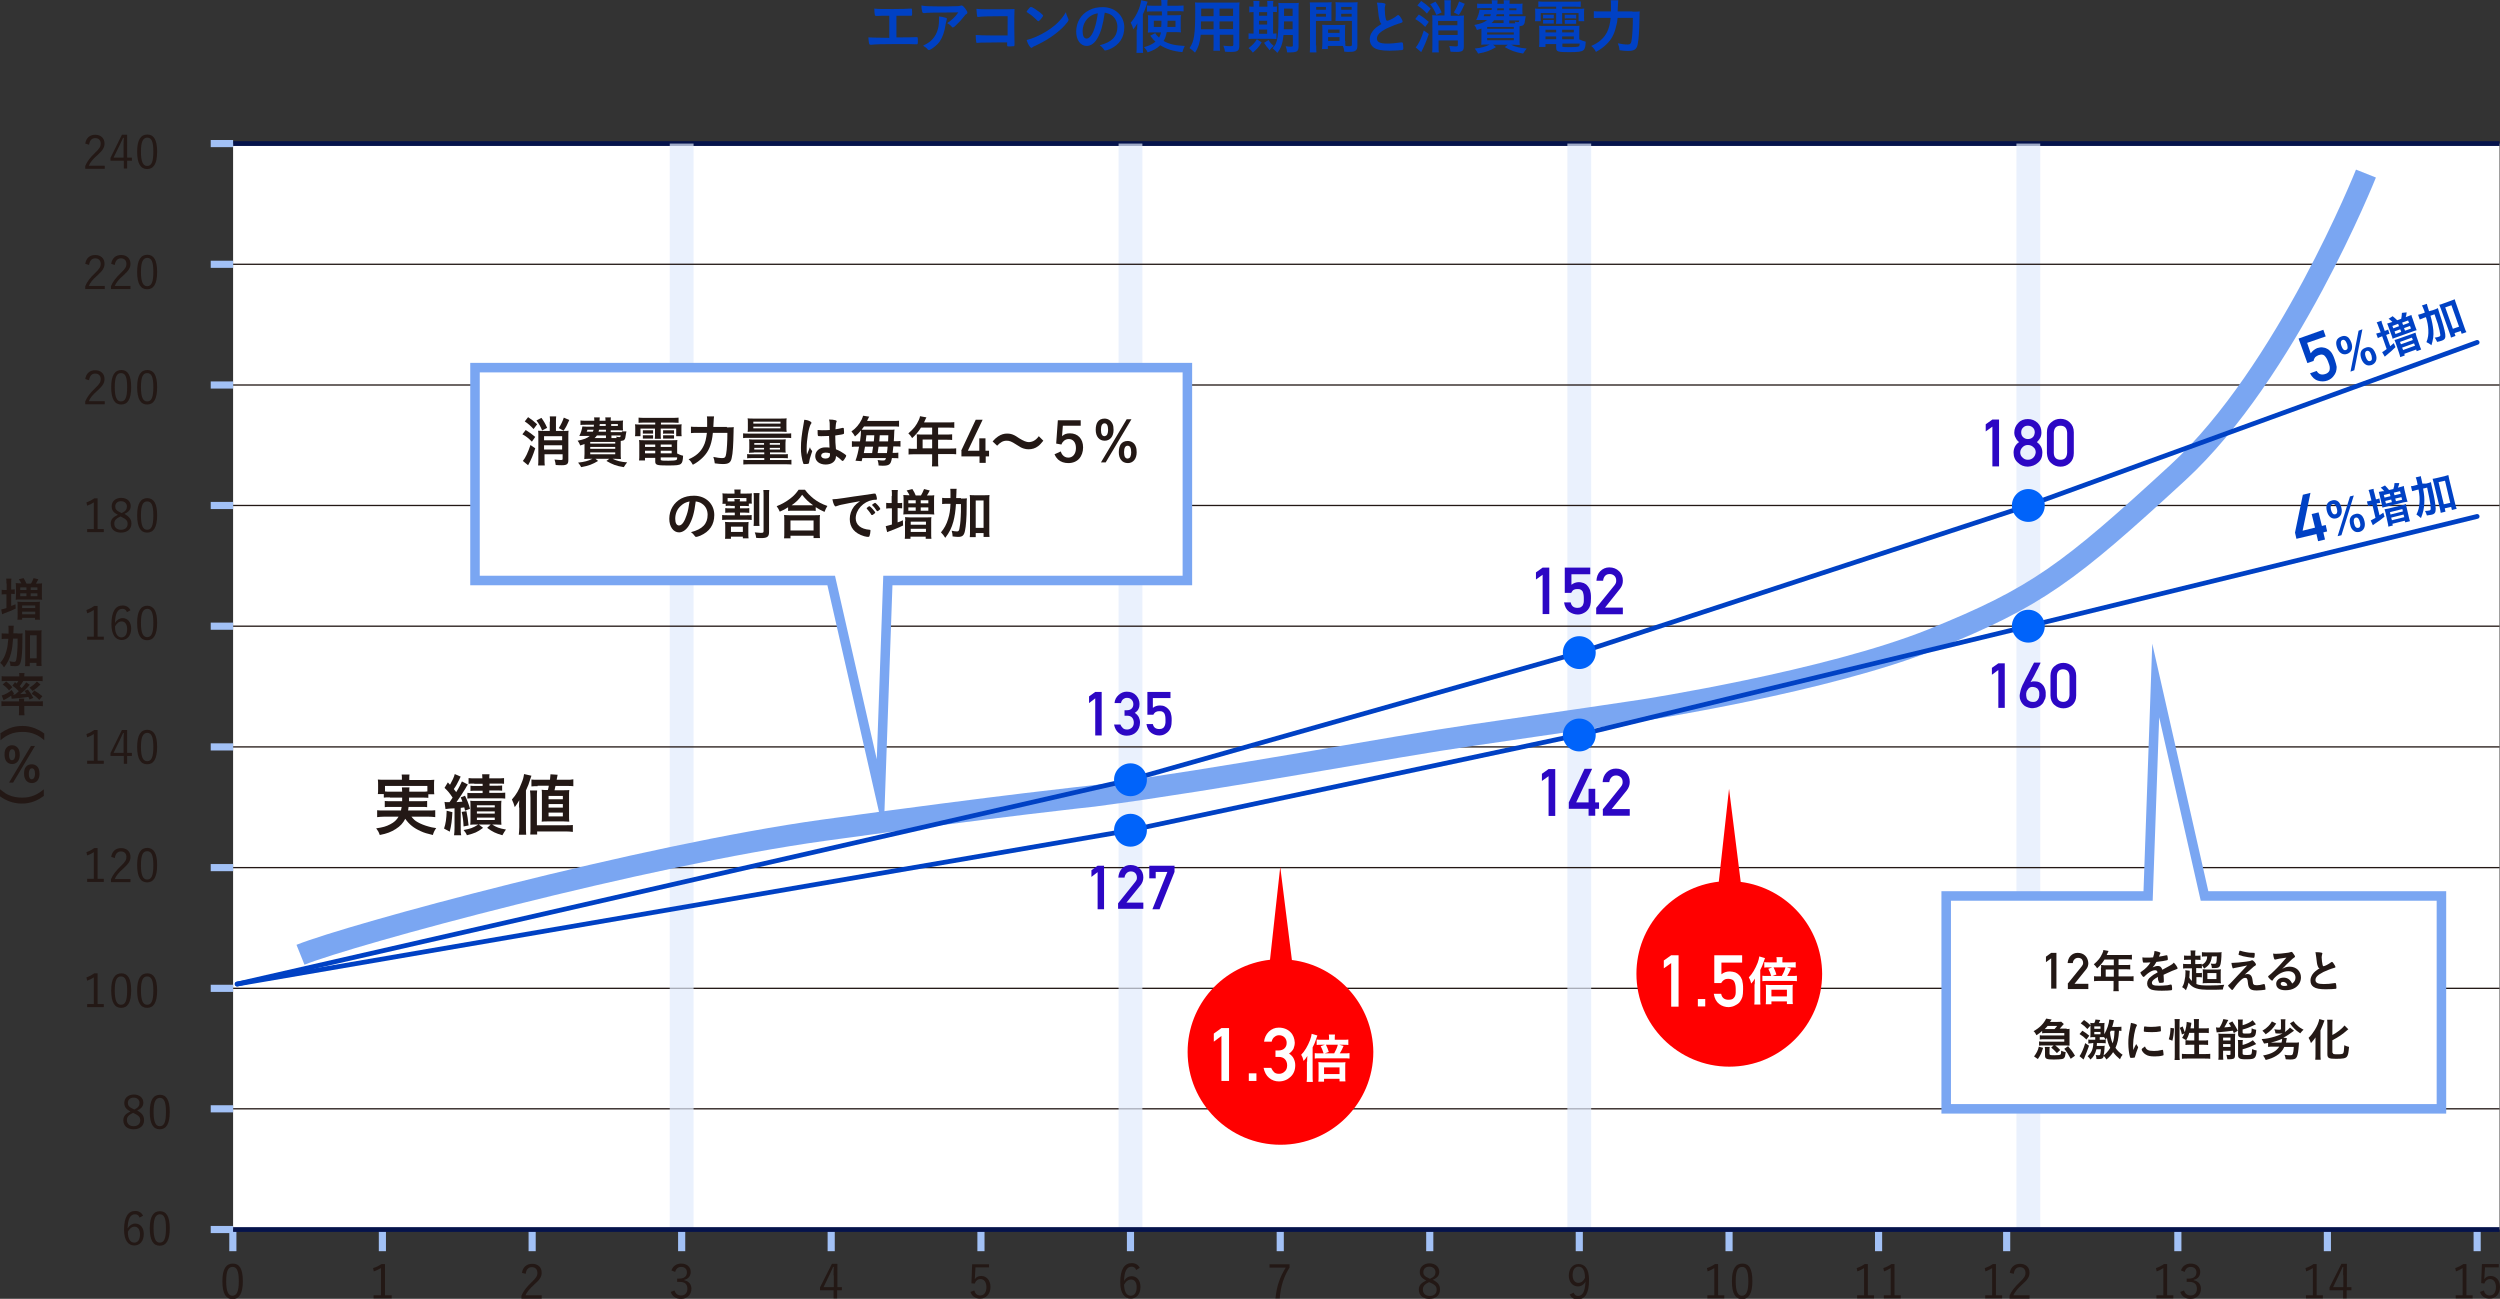 <?xml version="1.0" encoding="utf-8"?>
<!-- Generator: Adobe Illustrator 24.1.3, SVG Export Plug-In . SVG Version: 6.00 Build 0)  -->
<svg version="1.1" id="レイヤー_1" xmlns="http://www.w3.org/2000/svg" xmlns:xlink="http://www.w3.org/1999/xlink" x="0px"
	 y="0px" viewBox="0 0 1050 545.5" style="enable-background:new 0 0 1050 545.5;" xml:space="preserve">
<rect x="0" y="0" width="1050" height="545.5" fill="#333333" stroke="none"/>
<style type="text/css">
	.st0{fill:#FFFFFF;}
	.st1{fill:none;stroke:#05134B;stroke-width:2;stroke-miterlimit:10;}
	.st2{fill:none;stroke:#231815;stroke-width:0.55;stroke-miterlimit:10;}
	.st3{opacity:0.7;fill:none;stroke:#E1EBFC;stroke-width:10;stroke-miterlimit:10;}
	.st4{fill:none;stroke:#A2C1F6;stroke-width:3;stroke-miterlimit:10;}
	.st5{fill:#231815;}
	.st6{fill:none;stroke:#7AA6F2;stroke-width:9;stroke-miterlimit:10;}
	.st7{fill:none;stroke:#0041C4;stroke-width:2;stroke-linecap:round;stroke-linejoin:round;stroke-miterlimit:10;}
	.st8{fill:#FF0000;}
	.st9{fill:#FFFFFF;stroke:#7AA6F2;stroke-width:4;stroke-miterlimit:10;}
	.st10{fill:#0041C4;}
	.st11{fill:#0063FA;}
	.st12{fill:#2C07C4;}
</style>
<g>
	<rect x="97.9" y="60.3" class="st0" width="951.9" height="456.1"/>
	<line class="st1" x1="97.9" y1="60.3" x2="1049.8" y2="60.3"/>
	<line class="st2" x1="1049.8" y1="465.7" x2="97.9" y2="465.7"/>
	<line class="st2" x1="1049.8" y1="415.1" x2="97.9" y2="415.1"/>
	<line class="st3" x1="286.3" y1="60.3" x2="286.3" y2="516.9"/>
	<line class="st3" x1="474.8" y1="60.3" x2="474.8" y2="516.9"/>
	<line class="st3" x1="663.3" y1="60.3" x2="663.3" y2="516.9"/>
	<line class="st3" x1="851.9" y1="60.3" x2="851.9" y2="516.9"/>
	<line class="st2" x1="1049.8" y1="364.4" x2="97.9" y2="364.4"/>
	<line class="st2" x1="1049.8" y1="313.7" x2="97.9" y2="313.7"/>
	<line class="st2" x1="1049.8" y1="263" x2="97.9" y2="263"/>
	<line class="st2" x1="1049.8" y1="212.3" x2="97.9" y2="212.3"/>
	<line class="st2" x1="1049.8" y1="161.7" x2="97.9" y2="161.7"/>
	<line class="st2" x1="1049.8" y1="111" x2="97.9" y2="111"/>
	<g>
		<line class="st4" x1="97.9" y1="516.4" x2="88.5" y2="516.4"/>
		<line class="st4" x1="97.9" y1="465.7" x2="88.5" y2="465.7"/>
		<line class="st4" x1="97.9" y1="415.1" x2="88.5" y2="415.1"/>
		<line class="st4" x1="97.9" y1="364.4" x2="88.5" y2="364.4"/>
		<line class="st4" x1="97.9" y1="313.7" x2="88.5" y2="313.7"/>
		<line class="st4" x1="97.9" y1="263" x2="88.5" y2="263"/>
		<line class="st4" x1="97.9" y1="212.3" x2="88.5" y2="212.3"/>
		<line class="st4" x1="97.9" y1="161.7" x2="88.5" y2="161.7"/>
		<line class="st4" x1="97.9" y1="111" x2="88.5" y2="111"/>
		<line class="st4" x1="97.9" y1="60.3" x2="88.5" y2="60.3"/>
	</g>
	<g>
		<line class="st4" x1="537.7" y1="516.9" x2="537.7" y2="525.5"/>
		<line class="st4" x1="474.8" y1="516.9" x2="474.8" y2="525.5"/>
		<line class="st4" x1="412" y1="516.9" x2="412" y2="525.5"/>
		<line class="st4" x1="349.1" y1="516.9" x2="349.1" y2="525.5"/>
		<line class="st4" x1="286.3" y1="516.9" x2="286.3" y2="525.5"/>
		<line class="st4" x1="223.5" y1="516.9" x2="223.5" y2="525.5"/>
		<line class="st4" x1="160.6" y1="516.9" x2="160.6" y2="525.5"/>
		<line class="st4" x1="97.8" y1="516.9" x2="97.8" y2="525.5"/>
		<line class="st4" x1="1040.4" y1="516.9" x2="1040.4" y2="525.5"/>
		<line class="st4" x1="977.5" y1="516.9" x2="977.5" y2="525.5"/>
		<line class="st4" x1="914.7" y1="516.9" x2="914.7" y2="525.5"/>
		<line class="st4" x1="842.8" y1="516.9" x2="842.8" y2="525.5"/>
		<line class="st4" x1="789" y1="516.9" x2="789" y2="525.5"/>
		<line class="st4" x1="726.2" y1="516.9" x2="726.2" y2="525.5"/>
		<line class="st4" x1="663.3" y1="516.9" x2="663.3" y2="525.5"/>
		<line class="st4" x1="600.5" y1="516.9" x2="600.5" y2="525.5"/>
	</g>
	<g>
		<g>
			<path class="st5" d="M58.6,511.4c-0.3-1-1-1.4-1.9-1.4c-2,0-3,2-3.1,5.9c0.8-1.3,2-2,3.2-2c2.1,0,3.6,1.7,3.6,4.4
				c0,3-1.7,4.8-4,4.8c-2.5,0-4.3-2.1-4.3-6.6c0-5.5,1.8-7.9,4.7-7.9c1.6,0,2.7,0.8,3.3,2L58.6,511.4z M56.4,521.9
				c1.5,0,2.4-1.2,2.4-3.5c0-2-0.9-3.2-2.3-3.2c-1.1,0-2,0.7-2.8,2.1C53.7,520.5,54.8,521.9,56.4,521.9z"/>
			<path class="st5" d="M71.3,515.9c0,5.1-1.5,7.3-4.2,7.3c-2.7,0-4.2-2.2-4.2-7.3c0-5.1,1.6-7.2,4.3-7.2
				C69.8,508.7,71.3,510.8,71.3,515.9z M64.5,515.9c0,4.3,0.9,6,2.6,6c1.8,0,2.6-1.6,2.6-6s-0.8-5.9-2.6-5.9
				C65.4,510.1,64.5,511.6,64.5,515.9z"/>
		</g>
		<g>
			<path class="st5" d="M60.5,470.5c0,2.4-1.8,3.8-4.4,3.8c-2.6,0-4.3-1.4-4.3-3.8c0-1.7,0.9-2.7,3-3.7c-1.9-0.9-2.6-2-2.6-3.6
				c0-2,1.6-3.5,4-3.5s4,1.4,4,3.4c0,1.5-0.8,2.5-2.6,3.3C59.8,467.6,60.5,468.7,60.5,470.5z M55.9,467.4c-1.9,0.9-2.6,1.7-2.6,3
				c0,1.6,1.1,2.6,2.8,2.6c1.8,0,2.8-1,2.8-2.5c0-1.2-0.6-2-2.6-2.9L55.9,467.4z M56.4,466c1.7-0.8,2.2-1.6,2.2-2.8
				c0-1.3-1-2.2-2.5-2.2c-1.4,0-2.4,0.9-2.4,2.2c0,1.1,0.5,1.8,2.3,2.6L56.4,466z"/>
			<path class="st5" d="M71.3,467c0,5.1-1.5,7.3-4.2,7.3c-2.7,0-4.2-2.2-4.2-7.3c0-5.1,1.6-7.2,4.3-7.2
				C69.8,459.8,71.3,461.9,71.3,467z M64.5,467c0,4.3,0.9,6,2.6,6c1.8,0,2.6-1.6,2.6-6c0-4.3-0.8-5.9-2.6-5.9
				C65.4,461.2,64.5,462.7,64.5,467z"/>
		</g>
		<g>
			<path class="st5" d="M41,421.7h2.6v1.3h-7v-1.3h2.8v-11.2c-0.7,0.5-1.7,1-2.8,1.4l-0.3-1.4c1.2-0.4,2.3-1,3.3-1.7H41V421.7z"/>
			<path class="st5" d="M55.1,416c0,5.1-1.5,7.3-4.2,7.3c-2.7,0-4.2-2.2-4.2-7.3c0-5.1,1.6-7.2,4.3-7.2
				C53.6,408.8,55.1,410.9,55.1,416z M48.2,416c0,4.3,0.9,6,2.6,6c1.8,0,2.6-1.6,2.6-6c0-4.3-0.8-5.9-2.6-5.9
				C49.1,410.1,48.2,411.6,48.2,416z"/>
			<path class="st5" d="M66,416c0,5.1-1.5,7.3-4.2,7.3c-2.7,0-4.2-2.2-4.2-7.3c0-5.1,1.6-7.2,4.3-7.2C64.5,408.8,66,410.9,66,416z
				 M59.2,416c0,4.3,0.9,6,2.6,6c1.8,0,2.6-1.6,2.6-6c0-4.3-0.8-5.9-2.6-5.9C60.1,410.1,59.2,411.6,59.2,416z"/>
		</g>
		<g>
			<path class="st5" d="M41,369.1h2.6v1.3h-7v-1.3h2.8v-11.2c-0.7,0.5-1.7,1-2.8,1.4l-0.3-1.4c1.2-0.4,2.3-1,3.3-1.7H41V369.1z"/>
			<path class="st5" d="M46.7,359.9c0.4-2.5,2-3.7,4.2-3.7c2.3,0,3.9,1.4,3.9,3.7c0,1.5-0.6,2.7-2.9,4.8c-2.1,1.8-3.1,3.1-3.7,4.5
				h6.6v1.3h-8.2v-1.2c0.8-1.9,2-3.5,4.1-5.5c2-1.9,2.4-2.7,2.4-3.9c0-1.4-0.9-2.3-2.3-2.3c-1.4,0-2.3,0.9-2.6,2.8L46.7,359.9z"/>
			<path class="st5" d="M66,363.3c0,5.1-1.5,7.3-4.2,7.3c-2.7,0-4.2-2.2-4.2-7.3c0-5.1,1.6-7.2,4.3-7.2
				C64.5,356.2,66,358.2,66,363.3z M59.2,363.4c0,4.3,0.9,6,2.6,6c1.8,0,2.6-1.6,2.6-6c0-4.3-0.8-5.9-2.6-5.9
				C60.1,357.5,59.2,359,59.2,363.4z"/>
		</g>
		<g>
			<path class="st5" d="M41,319.5h2.6v1.3h-7v-1.3h2.8v-11.2c-0.7,0.5-1.7,1-2.8,1.4l-0.3-1.4c1.2-0.4,2.3-1,3.3-1.7H41V319.5z"/>
			<path class="st5" d="M53.4,316.2h2v1.3h-2v3.3h-1.4v-3.3h-5.6v-1.2l4.8-9.7h2.2V316.2z M51.9,311.3c0-1.1,0-2.1,0.1-3.4h-0.3
				c-0.5,1.1-0.9,2-1.4,3l-2.6,5.3h4.2V311.3z"/>
			<path class="st5" d="M66,313.7c0,5.1-1.5,7.3-4.2,7.3c-2.7,0-4.2-2.2-4.2-7.3c0-5.1,1.6-7.2,4.3-7.2
				C64.5,306.6,66,308.6,66,313.7z M59.2,313.7c0,4.3,0.9,6,2.6,6c1.8,0,2.6-1.6,2.6-6c0-4.3-0.8-5.9-2.6-5.9
				C60.1,307.9,59.2,309.4,59.2,313.7z"/>
		</g>
		<g>
			<path class="st5" d="M41,267.4h2.6v1.3h-7v-1.3h2.8v-11.2c-0.7,0.5-1.7,1-2.8,1.4l-0.3-1.4c1.2-0.4,2.3-1,3.3-1.7H41V267.4z"/>
			<path class="st5" d="M53.3,257.1c-0.3-1-1-1.4-1.9-1.4c-2,0-3,2-3.1,5.9c0.8-1.3,2-2,3.2-2c2.1,0,3.6,1.7,3.6,4.4
				c0,3-1.7,4.8-4,4.8c-2.5,0-4.3-2.1-4.3-6.6c0-5.5,1.8-7.9,4.7-7.9c1.6,0,2.7,0.8,3.3,2L53.3,257.1z M51,267.7
				c1.5,0,2.4-1.2,2.4-3.5c0-2-0.9-3.2-2.3-3.2c-1.1,0-2,0.7-2.8,2.1C48.3,266.3,49.5,267.7,51,267.7z"/>
			<path class="st5" d="M66,261.6c0,5.1-1.5,7.3-4.2,7.3c-2.7,0-4.2-2.2-4.2-7.3c0-5.1,1.6-7.2,4.3-7.2
				C64.5,254.5,66,256.5,66,261.6z M59.2,261.6c0,4.3,0.9,6,2.6,6c1.8,0,2.6-1.6,2.6-6c0-4.3-0.8-5.9-2.6-5.9
				C60.1,255.8,59.2,257.3,59.2,261.6z"/>
		</g>
		<g>
			<path class="st5" d="M41,222.2h2.6v1.3h-7v-1.3h2.8v-11.2c-0.7,0.5-1.7,1-2.8,1.4l-0.3-1.4c1.2-0.4,2.3-1,3.3-1.7H41V222.2z"/>
			<path class="st5" d="M55.2,219.9c0,2.4-1.8,3.8-4.4,3.8c-2.6,0-4.3-1.4-4.3-3.8c0-1.7,0.9-2.7,3-3.7c-1.9-0.9-2.6-2-2.6-3.6
				c0-2,1.6-3.5,4-3.5s4,1.4,4,3.4c0,1.5-0.8,2.5-2.6,3.3C54.4,217.1,55.2,218.2,55.2,219.9z M50.6,216.9c-1.9,0.9-2.6,1.7-2.6,3
				c0,1.6,1.1,2.6,2.8,2.6c1.8,0,2.8-1,2.8-2.5c0-1.2-0.6-2-2.6-2.9L50.6,216.9z M51.1,215.5c1.7-0.8,2.2-1.6,2.2-2.8
				c0-1.3-1-2.2-2.5-2.2c-1.4,0-2.4,0.9-2.4,2.2c0,1.1,0.5,1.8,2.3,2.6L51.1,215.5z"/>
			<path class="st5" d="M66,216.4c0,5.1-1.5,7.3-4.2,7.3c-2.7,0-4.2-2.2-4.2-7.3c0-5.1,1.6-7.2,4.3-7.2
				C64.5,209.3,66,211.3,66,216.4z M59.2,216.5c0,4.3,0.9,6,2.6,6c1.8,0,2.6-1.6,2.6-6s-0.8-5.9-2.6-5.9
				C60.1,210.6,59.2,212.1,59.2,216.5z"/>
		</g>
		<g>
			<path class="st5" d="M35.8,159.2c0.4-2.5,2-3.7,4.2-3.7c2.3,0,3.9,1.4,3.9,3.7c0,1.5-0.6,2.7-2.9,4.8c-2.1,1.8-3.1,3.1-3.7,4.5
				H44v1.3h-8.2v-1.2c0.8-1.9,2-3.5,4.1-5.5c2-1.9,2.4-2.7,2.4-3.9c0-1.4-0.9-2.3-2.3-2.3c-1.4,0-2.3,0.9-2.6,2.8L35.8,159.2z"/>
			<path class="st5" d="M55.1,162.6c0,5.1-1.5,7.3-4.2,7.3c-2.7,0-4.2-2.2-4.2-7.3c0-5.1,1.6-7.2,4.3-7.2
				C53.6,155.4,55.1,157.5,55.1,162.6z M48.2,162.6c0,4.3,0.9,6,2.6,6c1.8,0,2.6-1.6,2.6-6s-0.8-5.9-2.6-5.9
				C49.1,156.7,48.2,158.2,48.2,162.6z"/>
			<path class="st5" d="M66,162.6c0,5.1-1.5,7.3-4.2,7.3c-2.7,0-4.2-2.2-4.2-7.3c0-5.1,1.6-7.2,4.3-7.2
				C64.5,155.4,66,157.5,66,162.6z M59.2,162.6c0,4.3,0.9,6,2.6,6c1.8,0,2.6-1.6,2.6-6s-0.8-5.9-2.6-5.9
				C60.1,156.7,59.2,158.2,59.2,162.6z"/>
		</g>
		<g>
			<path class="st5" d="M35.8,110.8c0.4-2.5,2-3.7,4.2-3.7c2.3,0,3.9,1.4,3.9,3.7c0,1.5-0.6,2.7-2.9,4.8c-2.1,1.8-3.1,3.1-3.7,4.5
				H44v1.3h-8.2v-1.2c0.8-1.9,2-3.5,4.1-5.5c2-1.9,2.4-2.7,2.4-3.9c0-1.4-0.9-2.3-2.3-2.3c-1.4,0-2.3,0.9-2.6,2.8L35.8,110.8z"/>
			<path class="st5" d="M46.7,110.8c0.4-2.5,2-3.7,4.2-3.7c2.3,0,3.9,1.4,3.9,3.7c0,1.5-0.6,2.7-2.9,4.8c-2.1,1.8-3.1,3.1-3.7,4.5
				h6.6v1.3h-8.2v-1.2c0.8-1.9,2-3.5,4.1-5.5c2-1.9,2.4-2.7,2.4-3.9c0-1.4-0.9-2.3-2.3-2.3c-1.4,0-2.3,0.9-2.6,2.8L46.7,110.8z"/>
			<path class="st5" d="M66,114.2c0,5.1-1.5,7.3-4.2,7.3c-2.7,0-4.2-2.2-4.2-7.3c0-5.1,1.6-7.2,4.3-7.2C64.5,107,66,109.1,66,114.2z
				 M59.2,114.2c0,4.3,0.9,6,2.6,6c1.8,0,2.6-1.6,2.6-6s-0.8-5.9-2.6-5.9C60.1,108.4,59.2,109.9,59.2,114.2z"/>
		</g>
		<g>
			<path class="st5" d="M35.8,60.3c0.4-2.5,2-3.7,4.2-3.7c2.3,0,3.9,1.4,3.9,3.7c0,1.5-0.6,2.7-2.9,4.8c-2.1,1.8-3.1,3.1-3.7,4.5H44
				v1.3h-8.2v-1.2c0.8-1.9,2-3.5,4.1-5.5c2-1.9,2.4-2.7,2.4-3.9c0-1.4-0.9-2.3-2.3-2.3c-1.4,0-2.3,0.9-2.6,2.8L35.8,60.3z"/>
			<path class="st5" d="M53.4,66.2h2v1.3h-2v3.3h-1.4v-3.3h-5.6v-1.2l4.8-9.7h2.2V66.2z M51.9,61.3c0-1.1,0-2.1,0.1-3.4h-0.3
				c-0.5,1.1-0.9,2-1.4,3l-2.6,5.3h4.2V61.3z"/>
			<path class="st5" d="M66,63.7c0,5.1-1.5,7.3-4.2,7.3c-2.7,0-4.2-2.2-4.2-7.3c0-5.1,1.6-7.2,4.3-7.2C64.5,56.5,66,58.6,66,63.7z
				 M59.2,63.7c0,4.3,0.9,6,2.6,6c1.8,0,2.6-1.6,2.6-6s-0.8-5.9-2.6-5.9C60.1,57.9,59.2,59.4,59.2,63.7z"/>
		</g>
	</g>
	<g>
		<g>
			<path class="st5" d="M102,538.1c0,5.2-1.5,7.5-4.3,7.5s-4.3-2.2-4.3-7.5c0-5.2,1.6-7.4,4.4-7.4C100.5,530.7,102,532.8,102,538.1z
				 M95,538.1c0,4.4,0.9,6.1,2.6,6.1c1.8,0,2.7-1.7,2.7-6.1c0-4.4-0.9-6-2.6-6C95.9,532.1,95,533.6,95,538.1z"/>
		</g>
		<g>
			<path class="st5" d="M161.6,544h2.9v1.3h-7.6V544h3.1v-11.4c-0.8,0.5-1.9,1-3,1.4l-0.3-1.4c1.3-0.4,2.5-1,3.6-1.7h1.4V544z"/>
		</g>
		<g>
			<path class="st5" d="M219.2,534.6c0.4-2.5,2.1-3.8,4.3-3.8c2.4,0,4,1.4,4,3.7c0,1.6-0.6,2.8-3,4.9c-2.1,1.9-3.1,3.2-3.8,4.6h6.8
				v1.4H219v-1.2c0.8-1.9,2.1-3.6,4.2-5.6c2-1.9,2.5-2.7,2.5-4c0-1.5-0.9-2.4-2.3-2.4c-1.4,0-2.4,0.9-2.6,2.8L219.2,534.6z"/>
		</g>
		<g>
			<path class="st5" d="M282,533.6c0.6-1.9,2.2-2.9,4.1-2.9c2.4,0,4,1.4,4,3.5c0,1.7-1,3-2.7,3.3v0.2c1.9,0.4,3,1.7,3,3.6
				c0,2.5-1.8,4.2-4.3,4.2c-2.2,0-3.7-0.9-4.4-2.9l1.6-0.6c0.5,1.5,1.4,2.1,2.8,2.1c1.6,0,2.6-1.1,2.6-2.8c0-1.9-1-2.9-3.2-2.9h-1.1
				V537h1c2,0,3.1-1,3.1-2.6c0-1.5-1-2.3-2.4-2.3c-1.2,0-2.2,0.7-2.5,2.1L282,533.6z"/>
		</g>
		<g>
			<path class="st5" d="M351.6,540.6h2v1.3h-2v3.4h-1.5v-3.4h-5.7v-1.2l5-9.9h2.3V540.6z M350.1,535.6c0-1.1,0-2.2,0.1-3.5h-0.3
				c-0.5,1.1-0.9,2.1-1.4,3.1l-2.6,5.4h4.3V535.6z"/>
		</g>
		<g>
			<path class="st5" d="M415.5,532.3h-5.8l-0.2,3.4c0,0.5-0.1,1.1-0.1,1.6c0.5-0.9,1.5-1.4,2.7-1.4c2.2,0,3.9,1.8,3.9,4.6
				c0,3.1-1.9,4.9-4.3,4.9c-2,0-3.5-0.9-4.1-2.8l1.6-0.6c0.4,1.4,1.2,2.1,2.5,2.1c1.6,0,2.6-1.3,2.6-3.5c0-2.1-1-3.4-2.5-3.4
				c-1.1,0-2,0.7-2.4,1.9L408,539l0.3-8h7.1V532.3z"/>
		</g>
		<g>
			<path class="st5" d="M477.2,533.4c-0.4-1-1-1.4-1.9-1.4c-2.1,0-3.1,2-3.2,6c0.8-1.4,2-2,3.2-2c2.2,0,3.7,1.8,3.7,4.5
				c0,3.1-1.7,4.9-4.1,4.9c-2.5,0-4.4-2.1-4.4-6.8c0-5.7,1.9-8.1,4.8-8.1c1.7,0,2.8,0.8,3.4,2L477.2,533.4z M474.9,544.2
				c1.5,0,2.5-1.2,2.5-3.6c0-2.1-0.9-3.2-2.4-3.2c-1.1,0-2.1,0.7-2.9,2.2C472.2,542.8,473.3,544.2,474.9,544.2z"/>
		</g>
		<g>
			<path class="st5" d="M541.7,532.2c-2.5,4-3.8,7.9-4.2,13.1h-1.8c0.5-5.2,1.9-9,4.3-12.9h-6.8V531h8.4V532.2z"/>
		</g>
		<g>
			<path class="st5" d="M604.8,541.6c0,2.5-1.8,3.9-4.5,3.9c-2.6,0-4.4-1.4-4.4-3.9c0-1.7,0.9-2.7,3.1-3.8c-2-1-2.7-2.1-2.7-3.6
				c0-2,1.6-3.6,4.1-3.6c2.4,0,4.1,1.5,4.1,3.5c0,1.6-0.8,2.6-2.7,3.4C604.1,538.7,604.8,539.8,604.8,541.6z M600.2,538.5
				c-1.9,0.9-2.6,1.8-2.6,3.1c0,1.6,1.1,2.7,2.9,2.7c1.8,0,2.9-1,2.9-2.6c0-1.3-0.6-2.1-2.7-3L600.2,538.5z M600.6,537.1
				c1.8-0.8,2.3-1.6,2.3-2.8c0-1.3-1-2.3-2.6-2.3c-1.5,0-2.5,0.9-2.5,2.3c0,1.1,0.5,1.8,2.4,2.6L600.6,537.1z"/>
		</g>
		<g>
			<path class="st5" d="M660.9,542.9c0.4,0.9,1,1.4,1.8,1.4c1.9,0,3-1.6,3.2-6c-0.7,1.3-1.8,2-3.2,2c-2.1,0-3.8-1.8-3.8-4.5
				c0-3,1.7-4.9,4.1-4.9c2.7,0,4.4,2.1,4.4,6.7c0,5.7-1.7,8.1-4.7,8.1c-1.7,0-2.8-0.6-3.4-2L660.9,542.9z M663,532
				c-1.6,0-2.5,1.4-2.5,3.6c0,2,1,3.2,2.4,3.2c1.2,0,2.1-0.7,2.8-2.1C665.7,533.7,664.8,532,663,532z"/>
		</g>
		<g>
			<path class="st5" d="M721.5,544h2.7v1.3h-7.1V544h2.9v-11.4c-0.8,0.5-1.7,1-2.8,1.4l-0.3-1.4c1.2-0.4,2.4-1,3.4-1.7h1.3V544z"/>
			<path class="st5" d="M736,538.1c0,5.2-1.5,7.5-4.3,7.5c-2.8,0-4.3-2.2-4.3-7.5c0-5.2,1.6-7.4,4.4-7.4S736,532.8,736,538.1z
				 M729,538.1c0,4.4,0.9,6.1,2.6,6.1c1.8,0,2.7-1.7,2.7-6.1c0-4.4-0.9-6-2.6-6C729.9,532.1,729,533.6,729,538.1z"/>
		</g>
		<g>
			<path class="st5" d="M784.4,544h2.7v1.3h-7.1V544h2.9v-11.4c-0.8,0.5-1.7,1-2.8,1.4l-0.3-1.4c1.2-0.4,2.4-1,3.4-1.7h1.3V544z"/>
			<path class="st5" d="M795.6,544h2.7v1.3h-7.1V544h2.9v-11.4c-0.8,0.5-1.7,1-2.8,1.4l-0.3-1.4c1.2-0.4,2.4-1,3.4-1.7h1.3V544z"/>
		</g>
		<g>
			<path class="st5" d="M838.2,544h2.7v1.3h-7.1V544h2.9v-11.4c-0.8,0.5-1.7,1-2.8,1.4l-0.3-1.4c1.2-0.4,2.4-1,3.4-1.7h1.3V544z"/>
			<path class="st5" d="M844.1,534.6c0.4-2.5,2.1-3.8,4.3-3.8c2.4,0,4,1.4,4,3.7c0,1.6-0.6,2.8-3,4.9c-2.1,1.9-3.1,3.2-3.8,4.6h6.8
				v1.4H844v-1.2c0.8-1.9,2.1-3.6,4.2-5.6c2-1.9,2.5-2.7,2.5-4c0-1.5-0.9-2.4-2.3-2.4c-1.4,0-2.4,0.9-2.6,2.8L844.1,534.6z"/>
		</g>
		<g>
			<path class="st5" d="M910.1,544h2.7v1.3h-7.1V544h2.9v-11.4c-0.8,0.5-1.7,1-2.8,1.4l-0.3-1.4c1.2-0.4,2.4-1,3.4-1.7h1.3V544z"/>
			<path class="st5" d="M916,533.6c0.6-1.9,2.2-2.9,4.1-2.9c2.4,0,4,1.4,4,3.5c0,1.7-1,3-2.7,3.3v0.2c1.9,0.4,3,1.7,3,3.6
				c0,2.5-1.8,4.2-4.3,4.2c-2.2,0-3.7-0.9-4.4-2.9l1.6-0.6c0.5,1.5,1.4,2.1,2.8,2.1c1.6,0,2.6-1.1,2.6-2.8c0-1.9-1-2.9-3.2-2.9h-1.1
				V537h1c2,0,3.1-1,3.1-2.6c0-1.5-1-2.3-2.4-2.3c-1.2,0-2.2,0.7-2.5,2.1L916,533.6z"/>
		</g>
		<g>
			<path class="st5" d="M972.9,544h2.7v1.3h-7.1V544h2.9v-11.4c-0.8,0.5-1.7,1-2.8,1.4l-0.3-1.4c1.2-0.4,2.4-1,3.4-1.7h1.3V544z"/>
			<path class="st5" d="M985.6,540.6h2v1.3h-2v3.4h-1.5v-3.4h-5.7v-1.2l5-9.9h2.3V540.6z M984.1,535.6c0-1.1,0-2.2,0.1-3.5h-0.3
				c-0.5,1.1-0.9,2.1-1.4,3.1l-2.6,5.4h4.3V535.6z"/>
		</g>
		<g>
			<path class="st5" d="M1035.8,544h2.7v1.3h-7.1V544h2.9v-11.4c-0.8,0.5-1.7,1-2.8,1.4l-0.3-1.4c1.2-0.4,2.4-1,3.4-1.7h1.3V544z"/>
			<path class="st5" d="M1049.5,532.3h-5.8l-0.2,3.4c0,0.5-0.1,1.1-0.1,1.6c0.5-0.9,1.5-1.4,2.7-1.4c2.2,0,3.9,1.8,3.9,4.6
				c0,3.1-1.9,4.9-4.3,4.9c-2,0-3.5-0.9-4.1-2.8l1.6-0.6c0.4,1.4,1.2,2.1,2.5,2.1c1.6,0,2.6-1.3,2.6-3.5c0-2.1-1-3.4-2.5-3.4
				c-1.1,0-2,0.7-2.4,1.9l-1.3-0.2l0.3-8h7.1V532.3z"/>
		</g>
	</g>
	<path class="st6" d="M993.7,72.9c0,0-33.3,83.6-79,125.6c-45.9,42.2-59.2,52.3-103.1,70s-121.9,29.8-121.9,29.8
		s-36.1,5.4-70.9,10.4c-34.7,5-104.9,18.4-159.5,25.6c0,0-37.6,3.9-113.4,14.4s-198.5,43.8-219.7,52.3"/>
	<polyline class="st7" points="99.6,413.3 474.8,348.7 663.3,308.6 851.9,263 1040.4,216.9 	"/>
	<polyline class="st7" points="99.6,413.3 474.8,327.5 663.3,274.1 851.9,212.3 1040.4,143.8 	"/>
	<path class="st8" d="M542.6,403.2l-4.9-39.1l-4.3,39c-19.5,2.2-34.6,18.7-34.6,38.7c0,21.5,17.5,39,39,39s39-17.5,39-39
		C576.6,422,561.8,405.6,542.6,403.2z"/>
	<path class="st8" d="M731.1,370.4l-4.9-39.1l-4.3,39c-19.5,2.2-34.6,18.7-34.6,38.7c0,21.5,17.5,39,39,39s39-17.5,39-39
		C765.2,389.2,750.3,372.9,731.1,370.4z"/>
	<polygon class="st9" points="498.7,243.8 372.9,243.8 369.7,334.3 349.1,243.8 199.5,243.8 199.5,154.4 498.7,154.4 	"/>
	<polygon class="st9" points="817.4,376.3 902.2,376.3 905.4,285.8 925.9,376.3 1025.4,376.3 1025.4,465.7 817.4,465.7 	"/>
	<g>
		<path class="st5" d="M2.7,245.1c0-0.9,0-1.5-0.1-2.1h2.2c-0.1,0.6-0.1,1.1-0.1,2.1v2.5h0.2c0.6,0,0.9,0,1.3-0.1v2
			c-0.4,0-0.9-0.1-1.3-0.1H4.7v5.1c0.9-0.3,1-0.4,1.8-0.7l0.1,1.8c-1.7,0.8-2.8,1.3-4.8,2c-0.3,0.1-0.7,0.3-0.9,0.4L0.5,256
			c0.5-0.1,0.5-0.1,2.2-0.6v-5.8H2.2c-0.6,0-1,0-1.5,0.1v-2c0.5,0.1,1,0.1,1.6,0.1h0.5V245.1z M9,245.1c-0.4-0.8-0.6-1.1-1.1-1.8
			l2-0.5c0.5,0.8,0.9,1.6,1.2,2.3H13c0.5-0.7,0.7-1.3,1.1-2.3l2,0.5c-0.5,0.9-0.7,1.3-1,1.8h0.8c0.7,0,1.3,0,1.8-0.1
			c-0.1,0.5-0.1,0.9-0.1,1.7v3.5c0,0.8,0,1.2,0.1,1.7c-0.5,0-0.9-0.1-1.7-0.1H8.3c-0.8,0-1.3,0-1.7,0.1c0-0.5,0.1-0.9,0.1-1.7v-3.6
			c0-0.8,0-1-0.1-1.7c0.4,0,1,0.1,1.7,0.1H9z M7.4,254.2c0-0.8,0-1-0.1-1.5c0.5,0,0.9,0.1,1.7,0.1h6.1c0.8,0,1.3,0,1.7-0.1
			c-0.1,0.4-0.1,0.8-0.1,1.6v4.1c0,1,0,1.4,0.1,1.9h-2.1v-0.8H9.3v0.8h-2c0.1-0.5,0.1-0.9,0.1-1.9V254.2z M8.5,247.8h2.6v-1.1H8.5
			V247.8z M8.5,250.4h2.6v-1.2H8.5V250.4z M9.3,255.4h5.5v-1.1H9.3V255.4z M9.3,258h5.5v-1.1H9.3V258z M12.9,247.8h2.8v-1.1h-2.8
			V247.8z M12.9,250.4h2.8v-1.2h-2.8V250.4z"/>
		<path class="st5" d="M7.4,266.1c0.9,0,1.5,0,2.1-0.1c-0.1,0.7-0.1,0.7-0.1,3.1c0,3.9-0.2,6.9-0.6,8.5c-0.4,1.7-0.9,2.2-2.4,2.2
			c-0.5,0-1.2-0.1-2-0.1c-0.1-0.9-0.1-1.2-0.4-2c0.7,0.2,1.4,0.3,1.9,0.3c0.5,0,0.7-0.1,0.9-0.8c0.2-0.7,0.4-2.4,0.5-4.5
			c0.1-1.6,0.1-1.6,0.1-4.5H5.5c-0.2,2.6-0.4,4.4-0.9,6.3c-0.6,2.2-1.4,3.9-2.9,5.8c-0.5-0.8-0.9-1.3-1.6-1.9c1.2-1.4,2-2.8,2.5-4.7
			c0.5-1.6,0.7-3.1,0.9-5.4H2.6c-0.8,0-1.4,0-1.9,0.1V266c0.5,0.1,1.1,0.1,2.1,0.1h0.8c0-0.5,0-0.5,0-1.6c0-0.8,0-1.2-0.1-1.7h2.3
			c-0.1,0.4-0.1,0.6-0.1,1.2c0,0.4,0,0.7-0.1,2H7.4z M12.6,279.8h-2.1c0.1-0.6,0.1-1.3,0.1-2.2v-10.9c0-0.9,0-1.4-0.1-2
			c0.6,0.1,1,0.1,1.7,0.1h3.6c0.8,0,1.2,0,1.7-0.1c-0.1,0.6-0.1,1.1-0.1,2v10.9c0,0.9,0,1.5,0.1,2.1h-2.2v-1.3h-2.8V279.8z
			 M12.6,276.5h2.8v-9.7h-2.8V276.5z"/>
		<path class="st5" d="M2.8,296.5c-0.9,0-1.4,0-2.2,0.1v-2.1c0.5,0.1,1.2,0.1,2,0.1H8v-0.1c0-0.5,0-0.9-0.1-1.1h2.3
			c-0.1,0.3-0.1,0.6-0.1,1.1v0.1H16c0.8,0,1.4,0,2-0.1v2.1c-0.6-0.1-1.4-0.1-2.2-0.1h-5.6v2.1c0,0.7,0,1.2,0.1,1.8H7.9
			c0.1-0.6,0.1-1.1,0.1-1.8v-2.1H2.8z M6.3,286.5c0.3,0.3,0.4,0.3,0.7,0.6c0.3-0.5,0.5-0.7,0.7-1.1h-5c-0.8,0-1.4,0-2,0.1V284
			c0.6,0.1,1.3,0.1,2.3,0.1h5.1v-0.2c0-0.5,0-0.8-0.1-1.2h2.3c-0.1,0.4-0.1,0.7-0.1,1.2v0.2h5.4c1,0,1.7,0,2.3-0.1v2.1
			c-0.6-0.1-1.1-0.1-2-0.1H9.8c-0.5,0.9-0.9,1.4-1.5,2.2c0.4,0.4,0.5,0.5,0.8,0.8c0.8-0.9,1.2-1.3,1.9-2.4l1.5,1
			c-1.1,1.4-2.4,2.6-4,3.9c0.2,0,0.2,0,0.4,0c0.8,0,1.6-0.1,2.2-0.2c-0.3-0.4-0.4-0.6-0.8-1.1l1.4-0.6c1,1.3,1.2,1.5,2.3,3.5
			l-1.6,0.7c-0.2-0.6-0.3-0.8-0.5-1.1c-1.9,0.3-3,0.4-6.1,0.7c-0.4,0-0.8,0.1-0.9,0.1l-0.2-1.3c-1,0.7-1.7,1.1-3.2,1.9l-0.8-2
			c1.5-0.4,2.9-1.2,4.2-2.3l1,1.5l-0.5,0.4c0.1,0,0.2,0,0.2,0c0,0,0.6,0,0.7,0c0.7-0.6,1-0.8,1.6-1.4c-0.8-0.8-1.6-1.6-2.7-2.3
			L6.3,286.5z M2.6,286.2c1.1,0.8,1.8,1.5,2.6,2.4L3.8,290c-0.9-1.1-1.5-1.7-2.7-2.5L2.6,286.2z M17,287.5c-1.1,1.1-2,1.8-3.3,2.7
			l-1.3-1.4c1.4-0.9,2.2-1.5,3.1-2.6L17,287.5z M14.4,290c1.5,0.9,2,1.3,3.4,2.4l-1.3,1.6c-1-1.1-1.9-1.8-3.2-2.6L14.4,290z"/>
		<path class="st5" d="M0,308.1c1.6-1.1,2.5-1.6,3.9-2.2c1.8-0.7,3.6-1,5.5-1c1.9,0,3.5,0.3,5.3,1c1.4,0.6,2.3,1,3.9,2.2v2.8
			c-1.7-1.4-2.6-2-3.9-2.5c-1.6-0.7-3.3-1-5.2-1c-2,0-3.8,0.3-5.4,1c-1.3,0.6-2.2,1.1-3.9,2.5V308.1z"/>
		<path class="st5" d="M8,315c0.2,0.6,0.3,1.3,0.3,2.1c0,2.3-1.3,3.8-3.2,3.8c-2,0-3.2-1.5-3.2-3.9c0-1.2,0.2-2.2,0.7-2.8
			c0.5-0.8,1.5-1.2,2.5-1.2C6.4,313,7.5,313.8,8,315z M14.7,313.3l-9.2,15.4H3.8l9.2-15.4H14.7z M6.1,318.5c0.2-0.4,0.3-0.9,0.3-1.4
			c0-1.6-0.4-2.4-1.3-2.4c-0.8,0-1.3,0.8-1.3,2.3c0,1.5,0.4,2.3,1.3,2.3C5.6,319.2,5.9,319,6.1,318.5z M16.3,323
			c0.2,0.6,0.3,1.3,0.3,2.1c0,2.3-1.3,3.8-3.2,3.8c-1,0-1.9-0.4-2.5-1.2c-0.5-0.7-0.8-1.5-0.8-2.7c0-1.2,0.2-2.2,0.7-2.8
			c0.5-0.8,1.5-1.2,2.5-1.2C14.7,321,15.8,321.7,16.3,323z M14.4,326.5c0.2-0.4,0.3-0.9,0.3-1.4c0-1.6-0.4-2.4-1.3-2.4
			c-0.8,0-1.3,0.8-1.3,2.3c0,1.5,0.4,2.3,1.3,2.3C13.9,327.2,14.2,327,14.4,326.5z"/>
		<path class="st5" d="M0,331.5c1.8,1.4,2.6,2,3.9,2.5c1.6,0.7,3.4,1,5.4,1c2,0,3.6-0.3,5.2-1c1.3-0.6,2.2-1.1,3.9-2.5v2.8
			c-1.6,1.1-2.4,1.6-3.9,2.2c-1.8,0.7-3.4,1-5.3,1c-1.9,0-3.6-0.3-5.5-1c-1.4-0.6-2.3-1-3.9-2.2V331.5z"/>
	</g>
	<g>
		<path class="st10" d="M373.6,6.6c-0.7,0-0.8,0-1.6,0c-1.3,0-2.1,0-3.2,0.1c-0.5,0-0.7,0-0.8,0c-0.6,0-0.7-0.5-0.8-3.1
			c1.5,0.2,3.3,0.2,7.8,0.2c4,0,6.1-0.1,7.4-0.2c0.1,0,0.2,0,0.3,0c0.4,0,0.4,0.3,0.4,2c0,0.9-0.1,1-0.4,1c-0.2,0-0.2,0-1.2,0
			c-0.3,0-1.9,0-5,0v9.1c5,0,6.6,0,7.8-0.1c0.3,0,0.5,0,0.6,0c0,0,0,0,0.1,0h0.1c0.1,0,0.2,0,0.3,0.1c0.1,0.2,0.1,0.9,0.1,1.8
			c0,0.9-0.1,1.1-0.5,1.1c0,0,0,0-0.4,0c-0.9-0.1-3.9-0.1-8.1-0.1c-5.5,0-9.1,0.1-10.5,0.3c-0.2,0-0.3,0-0.4,0
			c-0.2,0-0.4-0.1-0.5-0.3c-0.2-0.5-0.3-1.7-0.4-2.8c1.5,0.1,3,0.1,8.8,0.2V6.6z"/>
		<path class="st10" d="M395,2.7c2.1,0,3.6,0,6.6-0.1c1.1,0,1.5-0.1,1.8-0.2c0.2-0.1,0.3-0.1,0.4-0.1c0.5,0,0.9,0.4,1.6,1.3
			c0.6,0.8,0.9,1.3,0.9,1.7c0,0.3-0.1,0.4-0.4,0.6c-0.4,0.2-0.5,0.3-1,1c-0.9,1.2-2,2.4-3.6,3.9c-0.6,0.6-0.9,0.7-1.1,0.7
			c-0.2,0-0.3,0-0.4-0.2c-0.6-0.7-1.1-1.1-2-1.6c1.9-1.2,3.2-2.4,4.7-4.5c-12.7,0.1-12.7,0.1-14.2,0.3c-0.2,0-0.3,0-0.3,0
			c-0.4,0-0.6-0.2-0.7-0.7c-0.2-0.7-0.3-1.5-0.3-2.5C388.3,2.6,390.4,2.7,395,2.7z M397,7.4c0.5,0.1,0.7,0.3,0.7,0.5
			c0,0.1,0,0.1-0.1,0.4c-0.1,0.3-0.2,0.9-0.4,1.7c-0.5,3.4-1.3,5.6-2.5,7.4c-1,1.4-2.7,2.8-4.1,3.5c-0.2,0.1-0.4,0.1-0.5,0.1
			c-0.2,0-0.4-0.1-0.5-0.3c-0.5-0.6-1.1-1-1.9-1.5c1.4-0.7,2.2-1.2,3.1-1.9c2.4-2.1,3.6-5.1,3.6-9c0-0.6,0-0.9,0-1.4
			C395.4,7,396.2,7.2,397,7.4z"/>
		<path class="st10" d="M423.1,6.8c-1,0-1.6,0-2.3,0c-4.5,0-9.1,0.1-9.7,0.3c-0.1,0-0.2,0-0.2,0l-0.1,0l-0.1,0
			c-0.3-0.1-0.3-0.1-0.3-0.3c-0.1-0.6-0.2-1.3-0.3-3.1c1.5,0.2,3.2,0.2,6.6,0.2c6.5,0,7,0,9.4-0.1c-0.1,2.4-0.1,3.8-0.1,7.9
			c0,1.4,0.1,5.8,0.1,6.6c0,0.4,0,0.4,0,0.5c0,0.3-0.1,0.5-0.2,0.6c-0.1,0-1.3,0.1-1.9,0.1c-1,0-1,0-1-0.6c0-0.1,0-0.1,0-1.1
			c-0.6,0-1,0-1.2,0h-1.2c-2.7,0-7.7,0.1-8.6,0.1c-0.6,0-0.9,0.1-1.4,0.1c-0.1,0-0.1,0-0.2,0c-0.3,0-0.4-0.1-0.4-0.6
			c-0.1-0.5-0.2-1.4-0.2-2.7c1.7,0.1,3.3,0.2,7.2,0.2c2.6,0,2.6,0,6.2,0V6.8z"/>
		<path class="st10" d="M448.6,7.7c0.1,0.2,0.2,0.4,0.2,0.6c0,0.2-0.1,0.4-0.4,0.9c-1.4,1.8-2.8,3.2-5,4.9c-2.5,1.9-4.6,3.2-7.5,4.6
			c-1.9,0.9-2,0.9-2.3,1.2c-0.2,0.2-0.3,0.2-0.4,0.2c-0.2,0-0.4-0.2-0.8-0.7c-0.5-0.7-1-1.8-1.2-2.6c2.5-0.6,5.5-1.9,8.4-3.7
			c3.8-2.4,6.2-4.8,8.1-8C447.8,5.9,448,6.4,448.6,7.7z M432.2,3.5c0.4-0.5,0.6-0.6,0.8-0.6c0.5,0,2.3,1.2,3.9,2.4
			c0.9,0.8,1.2,1.1,1.2,1.3c0,0.2-0.4,0.8-1,1.5c-0.5,0.6-0.8,0.8-1,0.8c-0.2,0-0.2,0-1.2-1c-0.6-0.6-1.9-1.7-2.6-2.1
			c-0.9-0.6-0.9-0.6-1-0.7c-0.1-0.1-0.1-0.1-0.1-0.2C431.1,4.9,431.6,4.2,432.2,3.5z"/>
		<path class="st10" d="M460.9,16.1c-1.2,2.1-2.8,3.2-4.5,3.2c-2.6,0-4.4-2.5-4.4-6c0-3.9,2-7.3,5.4-9c1.7-0.9,3.4-1.3,5.8-1.3
			c5.2,0,9,3.7,9,8.5c0,4.3-2.1,7.4-6.2,9.2c-0.8,0.3-1.5,0.5-1.8,0.5c-0.3,0-0.4-0.1-0.7-0.6c-0.4-0.6-0.9-1.1-1.6-1.6
			c5.1-1.3,7.4-3.7,7.4-7.7c0-2.1-0.9-3.8-2.4-4.9c-0.9-0.6-1.6-0.8-2.9-1.1C463.2,10.6,462.4,13.5,460.9,16.1z M457.3,7.3
			c-1.7,1.5-2.6,3.5-2.6,5.9c0,1.9,0.6,3,1.7,3c1.2,0,2.5-1.7,3.4-4.6c0.6-1.9,0.9-3.3,1.3-6C459.3,5.9,458.5,6.3,457.3,7.3z"/>
		<path class="st10" d="M477.6,12.4c0-0.7,0-1.5,0.1-2.6c-0.5,0.9-0.9,1.5-1.7,2.5c-0.3-1.1-0.6-1.9-1.1-2.8c2.2-2.4,4-6.3,4.4-9.4
			l2.7,0.6c-0.9,2.7-1.1,3.4-2,5.3v13.5c0,1,0,1.8,0.1,2.7h-2.8c0.1-0.9,0.1-1.6,0.1-2.8V12.4z M490,13.6c-0.3,1.5-0.6,2.5-1.3,3.6
			c2.5,1.4,4.9,1.9,8.9,2.1c-0.4,0.8-0.8,1.8-1,2.6c-4-0.4-6.7-1.3-9.3-2.9c-1.3,1.3-2.9,2.2-5.3,3c-0.4-0.9-0.9-1.6-1.5-2.2
			c2.2-0.6,3.6-1.3,4.8-2.3c-0.6-0.5-0.9-0.9-1.5-1.6c-0.3-0.4-0.5-0.6-0.7-0.9l2.1-1.1c0.3,0.6,0.8,1.2,1.6,1.9
			c0.4-0.8,0.7-1.4,0.8-2.2H484c-0.8,0-1.4,0-1.9,0.1c0-0.7,0.1-1.2,0.1-2V8.4c0-1,0-1.4-0.1-2c0.7,0,1.1,0.1,2.2,0.1h3.7
			c0-0.1,0-0.7,0-1.7H484c-1,0-1.6,0-2.3,0.1V2.3c0.7,0.1,1.6,0.1,2.5,0.1h3.6c0-1.2,0-1.6-0.1-2.4h2.7c-0.1,0.7-0.1,0.7-0.1,2.4
			h4.1c1.1,0,1.8,0,2.7-0.1v2.5c-0.7-0.1-1.4-0.1-2.4-0.1h-4.4c0,0.3,0,0.6,0,0.7v1h3.5c1,0,1.6,0,2.2-0.1c-0.1,0.6-0.1,1.2-0.1,2.1
			v3.1c0,1.1,0,1.6,0.1,2.1c-0.7-0.1-1.2-0.1-2.3-0.1H490z M484.6,8.7v2.6h3.1c0.1-1,0.1-1.2,0.1-2.6H484.6z M490.4,8.7
			c0,0.9-0.1,1.7-0.1,2.6h3.4V8.7H490.4z"/>
		<path class="st10" d="M504.3,14.6c-0.3,3.2-1,5.4-2.4,7.5c-1-1-1.3-1.2-2.3-1.9c2-2.9,2.4-5.8,2.4-15.9c0-1.6,0-2.4-0.1-3.3
			c0.8,0.1,1.5,0.1,2.7,0.1h13.3c1.3,0,2,0,2.7-0.1c-0.1,0.8-0.1,1.4-0.1,2.7v15.6c0,2-0.7,2.5-3.4,2.5c-0.7,0-2,0-2.6-0.1
			c-0.1-0.9-0.3-1.5-0.7-2.5c1.2,0.1,2.2,0.2,3,0.2c1,0,1.2-0.1,1.2-0.6v-4.2h-5.7v3.9c0,1.4,0,2.2,0.1,2.8h-2.8
			c0.1-0.7,0.1-1.4,0.1-2.8v-3.9H504.3z M509.7,9h-5.3c0,0.6,0,1.2,0,1.5c0,1.1,0,1.3,0,1.8h5.3V9z M509.7,3.6h-5.2v2.5l0,0.7h5.2
			V3.6z M517.9,6.7V3.6h-5.7v3.1H517.9z M517.9,12.3V9h-5.7v3.2H517.9z"/>
		<path class="st10" d="M526.5,2.4c0-0.8,0-1.4-0.1-2h2.6c-0.1,0.6-0.1,1.2-0.1,2v0.4h3.4V2.4c0-0.9,0-1.5-0.1-2h2.6
			c-0.1,0.6-0.1,1.1-0.1,2v0.4c0.8,0,1.2,0,1.6-0.1v2.4c-0.4,0-0.8-0.1-1.6-0.1v9.1c0.8,0,1,0,1.4-0.1v2.4c-0.5,0-1-0.1-2-0.1h-7.8
			c-1,0-1.4,0-1.9,0.1v-2.4c0.4,0.1,0.9,0.1,1.8,0.1h0.3V5.1c-0.9,0-1.4,0-1.8,0.1V2.7c0.4,0.1,0.9,0.1,1.8,0.1V2.4z M529.9,17.8
			c-1.2,2-1.9,2.7-3.7,4.3c-0.5-0.7-0.9-1.1-1.8-1.9c1.6-1.2,2.5-2.1,3.5-3.7L529.9,17.8z M532.2,6.6V5.1h-3.4v1.5H532.2z
			 M532.2,10.3V8.7h-3.4v1.6H532.2z M532.2,14.2v-1.8h-3.4v1.8H532.2z M532.7,20.4c-0.7-0.8-0.8-0.9-1.8-2.4l1.9-1.2
			c0.8,1.3,0.9,1.4,2.2,2.5c-0.8,0.6-1.3,1.1-1.8,1.8L532.7,20.4z M539.1,14.6c-0.4,3.7-1,5.5-2.6,7.6c-0.7-0.8-1.2-1.2-2-1.9
			c2.2-2.4,2.5-4.7,2.5-16c0-1.7,0-2.3-0.1-3.1c0.7,0.1,1.4,0.1,2.6,0.1h3.5c1.3,0,1.9,0,2.5-0.1c-0.1,0.6-0.1,1.3-0.1,2.6v15.7
			c0,1.2-0.3,1.9-1,2.2c-0.5,0.2-1.3,0.3-2.3,0.3c-0.3,0-0.4,0-1.5,0c-0.1-1-0.3-1.6-0.6-2.6c1,0.2,1.6,0.2,2.1,0.2
			c0.7,0,0.9-0.1,0.9-0.5v-4.4H539.1z M539.3,9c0,1.4-0.1,2.4-0.1,3.3h3.7V9H539.3z M542.9,3.6h-3.6v3.1h3.6V3.6z"/>
		<path class="st10" d="M552.8,19.1c0,1.4,0,2.3,0.1,2.9h-2.8c0.1-0.7,0.1-1.5,0.1-2.9V3.6c0-1.2,0-1.9-0.1-2.6
			C551,1,551.5,1,552.7,1h4.2c1.2,0,1.8,0,2.4-0.1c-0.1,0.7-0.1,1.2-0.1,2.2v3.6c0,1.1,0,1.6,0,2.1c-0.6,0-1.3,0-2.2,0h-4.3V19.1z
			 M552.8,4.1h4.1V2.9h-4.1V4.1z M552.8,7h4.1V5.8h-4.1V7z M565,17.2c0,0.9,0,1.5,0.1,2.1c0.7,0.1,1.4,0.1,1.8,0.1
			c0.7,0,0.9-0.2,0.9-0.6v-10h-4.7c-0.8,0-1.5,0-2.2,0c0-0.8,0.1-1,0.1-2.1V3.1c0-0.8,0-1.5-0.1-2.2c0.7,0.1,1.2,0.1,2.4,0.1h4.5
			c1.2,0,1.8,0,2.4-0.1c-0.1,0.9-0.1,1.5-0.1,2.6v15.6c0,1.4-0.3,2-1.2,2.4c-0.5,0.2-1.2,0.3-2.7,0.3c-0.3,0-0.4,0-1.6-0.1
			c-0.1-1.1-0.2-1.5-0.6-2.4c-0.6,0-1.1,0-1.3,0h-5v1.3h-2.5c0.1-0.6,0.2-1.5,0.2-2.3v-5.8c0-0.8,0-1.5-0.1-2.1
			c0.7,0,1.2,0.1,2.2,0.1h5.3c1,0,1.5,0,2.2-0.1c0,0.5-0.1,1.2-0.1,2.1V17.2z M557.8,13.8h4.8v-1.4h-4.8V13.8z M557.8,17.2h4.8v-1.6
			h-4.8V17.2z M563.3,4.1h4.4V2.9h-4.4V4.1z M563.3,7h4.4V5.8h-4.4V7z"/>
		<path class="st10" d="M579.4,8.5c-0.3-1.1-0.4-1.8-0.7-4.8c-0.1-1.2-0.2-1.8-0.4-2.6c1.5,0,2.5,0.1,3.1,0.3
			c0.4,0.1,0.5,0.3,0.5,0.5c0,0.1,0,0.2-0.1,0.4c-0.2,0.6-0.2,1-0.2,1.7c0,1.2,0.2,3.2,0.5,4.1c0.1,0.5,0.3,0.6,0.6,0.6
			c0.6,0,2.8-1.1,4-2.1c0.3-0.2,0.4-0.3,0.5-0.3c0.2,0,0.4,0.2,0.8,0.6c0.6,0.8,1.1,1.8,1.1,2.1c0,0.3-0.2,0.4-0.6,0.6
			c-1.5,0.4-4.1,1.4-5.8,2.2c-3,1.5-4.4,2.8-4.4,4.4c0,1.5,1.3,2.1,4.4,2.1c1.9,0,3.5-0.2,5.8-0.5c0.1,0,0.3,0,0.3,0
			c0.2,0,0.3,0.1,0.4,0.3c0.1,0.2,0.2,1.8,0.2,2.3c0,0.3-0.1,0.5-0.4,0.6c-0.5,0.1-3.5,0.3-5.4,0.3c-3.2,0-5.3-0.4-6.6-1.3
			c-1.1-0.8-1.7-2-1.7-3.5c0-1.1,0.3-2.1,1-3.1c0.9-1.3,1.8-2.1,3.9-3.3C579.8,9.6,579.6,9.3,579.4,8.5z"/>
		<path class="st10" d="M595.9,6.1c1.7,1,2.6,1.7,4.2,3.1l-1.5,2.1c-1.7-1.7-2.7-2.4-4.2-3.3L595.9,6.1z M600.1,14.3
			c-1,2.9-1.9,5.1-3.2,7.6l-2.3-2c1.2-1.3,2.4-3.9,3.4-7.1L600.1,14.3z M596.9,0.4c1.6,1.1,2.4,1.7,4,3.2l-1.6,2.1
			c-1.3-1.5-2.3-2.3-4-3.4L596.9,0.4z M602.9,0.7c1.1,1.5,1.7,2.5,2.6,4.5l-2.2,1.1c-0.9-2-1.3-2.8-2.6-4.5L602.9,0.7z M606.7,2.4
			c0-1,0-1.7-0.1-2.3h2.8c-0.1,0.7-0.1,1.4-0.1,2.3v4.2h3.4c1.1,0,1.6,0,2.2-0.1c-0.1,0.5-0.1,1.4-0.1,2.4v10.7
			c0,1.7-0.7,2.2-2.9,2.2c-0.8,0-1.5,0-2.7-0.1c-0.1-0.9-0.2-1.4-0.5-2.4c1.2,0.1,2.1,0.2,2.7,0.2c0.7,0,0.9-0.1,0.9-0.5v-2h-8.1
			v2.2c0,1,0,2.1,0.1,2.8h-2.8c0.1-0.7,0.1-1.6,0.1-2.7V8.7c0-1.1,0-1.8-0.1-2.3c0.6,0,1.1,0.1,2.2,0.1h3V2.4z M612.1,8.8h-8.1v1.8
			h8.1V8.8z M604.1,14.7h8.1v-1.9h-8.1V14.7z M615.2,1.6c-1,2.2-1.5,3.3-2.5,4.7l-2.1-1.1c1.1-1.7,1.7-3,2.2-4.6L615.2,1.6z"/>
		<path class="st10" d="M638.7,6.8c1,0,1.5,0,2.1,0c-0.1,0.4-0.1,0.4-0.2,1.1c-0.2,1.6-0.3,2.1-0.7,2.5c-0.3,0.4-0.8,0.5-1.7,0.6
			c0,0.6,0,1,0,1.3v4.1c0,1.1,0,1.9,0.1,2.5c-0.5,0-1.6-0.1-2.5-0.1h-1.1c1.7,0.9,3.6,1.3,6.5,1.6c-0.6,0.8-0.9,1.1-1.5,2.1
			c-3.4-0.6-5-1.2-7.7-2.7l1.3-1h-6.2l1.2,1c-2.5,1.5-4.1,2.1-7.5,2.7c-0.5-0.9-0.7-1.2-1.4-2.1c2.8-0.3,4.5-0.8,6.3-1.7h-1.1
			c-1,0-1.9,0-2.5,0.1c0.1-0.4,0.1-1.4,0.1-2.4v-4.4c-0.6,0.2-1,0.3-1.9,0.6c-0.5-1.3-0.5-1.3-1.1-2.1c3-0.6,4.2-1.1,5.4-2.1h-2.6
			c-0.5,0-1.3,0-2,0c0.7-1.4,1.2-2.8,1.4-4.3c0.5,0,1,0.1,2,0.1h3.1c0-0.6,0-0.6,0.1-0.8h-3.9c-1,0-1.8,0-2.3,0.1v-2
			c0.6,0.1,1.2,0.1,2.3,0.1h3.9c0-0.7,0-1-0.1-1.5h2.5c0,0.3,0,0.3-0.1,1.5h2.7c0-0.7,0-1-0.1-1.5h2.6c-0.1,0.4-0.1,0.9-0.1,1.5h3.2
			c0.8,0,1.8,0,2.3-0.1c-0.1,0.5-0.1,0.9-0.1,1.8v1c0,0.9,0,1.1,0.1,1.7C638.6,6,638,6,637.1,6h-3.2v0.8H638.7z M623.4,6
			c-0.1,0.4-0.1,0.5-0.3,0.8h2.8c0.1-0.3,0.2-0.5,0.3-0.8H623.4z M624.6,12.1h11.2v-0.8h-11.2V12.1z M624.6,14.5h11.2v-0.9h-11.2
			V14.5z M624.6,16.9h11.2V16h-11.2V16.9z M631.6,8.5h-4.1c-0.3,0.5-0.5,0.7-1.1,1.2h5.1V8.5z M628.6,6c-0.1,0.4-0.1,0.5-0.2,0.8
			h3.3V6H628.6z M628.9,3.5c0,0.3,0,0.3-0.1,0.8h2.8V3.5H628.9z M633.9,4.3h3V3.5h-3V4.3z M636.4,9.7c-0.1-0.2-0.1-0.3-0.2-0.6
			c0.5,0.1,1,0.2,1.3,0.2c0.4,0,0.5-0.1,0.6-0.7h-4.2v1.2h2H636.4z"/>
		<path class="st10" d="M648.6,2.8c-1,0-1.6,0-2.5,0.1V0.6c0.9,0.1,1.7,0.1,2.7,0.1h12.5c1.1,0,1.9,0,2.6-0.1v2.3
			c-0.8,0-1.4-0.1-2.4-0.1h-5.4v0.9h6.4c1.6,0,2.2,0,2.9-0.1c-0.1,0.5-0.1,1-0.1,1.9V7c0,0.8,0,1.3,0.1,1.9H663V5.5h-6.9v2.3
			c0,1.2,0,1.7,0.1,2.2h-2.7c0.1-0.7,0.1-1.3,0.1-2.2V5.5h-6.5v3.4h-2.4c0.1-0.6,0.1-1.1,0.1-1.9V5.5c0-0.9,0-1.3-0.1-1.9
			c0.7,0.1,1.4,0.1,2.9,0.1h6V2.8H648.6z M663.5,16.6c0.8,0.4,1.5,0.7,2.5,0.9c-0.1,2.1-0.3,3.1-1,3.6c-0.7,0.6-2.1,0.8-6,0.8
			c-4.7,0-5.4-0.2-5.4-1.8v-1.6h-4.5v1.2h-2.7c0.1-0.7,0.1-1.5,0.1-2.3v-4.3c0-0.9,0-1.6-0.1-2.3c0.6,0.1,1.2,0.1,2.2,0.1h12.5
			c1.1,0,1.7,0,2.3-0.1c-0.1,0.7-0.1,1.2-0.1,2.3V16.6z M648.1,6.2c0.4,0,0.6,0,1.2,0h2.1c0.5,0,0.9,0,1.2,0v1.5c-0.4,0-0.6,0-1.2,0
			h-2.1c-0.5,0-0.8,0-1.2,0V6.2z M648.1,8.4c0.4,0,0.6,0,1.2,0h2.1c0.6,0,0.8,0,1.2,0v1.5c-0.4,0-0.6,0-1.2,0h-2.1
			c-0.6,0-0.8,0-1.2,0V8.4z M649.1,12.5v1.1h4.5v-1.1H649.1z M649.1,15.3v1.2h4.5v-1.2H649.1z M656.1,13.6h4.9v-1.1h-4.9V13.6z
			 M656.1,16.5h4.9v-1.2h-4.9V16.5z M656.1,19.3c0,0.2,0,0.3,0.2,0.3c0.3,0.2,1.4,0.2,3.3,0.2c1.7,0,3-0.1,3.4-0.3
			c0.3-0.1,0.4-0.4,0.5-1.2h-7.3V19.3z M657.2,6.2c0.3,0,0.6,0,1.2,0h2.4c0.6,0,0.9,0,1.2,0v1.6c-0.3,0-0.6-0.1-1.2-0.1h-2.4
			c-0.5,0-0.9,0-1.2,0.1V6.2z M657.2,8.4c0.4,0,0.6,0,1.2,0h2.4c0.6,0,0.9,0,1.2,0V10c-0.3,0-0.6,0-1.2,0h-2.4c-0.6,0-0.9,0-1.2,0
			V8.4z"/>
		<path class="st10" d="M685.6,4.9c1.5,0,2.2,0,3.1-0.1c-0.1,0.9-0.1,1.1-0.1,2.1c-0.1,5.9-0.3,9.7-0.8,11.8c-0.4,2-1.4,2.7-4,2.7
			c-1.1,0-2.1-0.1-3.6-0.3c-0.1-1.2-0.3-1.9-0.7-2.9c1.5,0.3,2.9,0.5,4.1,0.5c1.1,0,1.5-0.4,1.7-2c0.3-1.8,0.5-5.4,0.5-9.2h-6.4
			c-0.2,1.8-0.2,2-0.5,3c-0.8,3.7-2,6.1-4.4,8.3c-1.3,1.2-2.4,2-4.2,3c-0.5-1-1.1-1.8-2-2.5c3.3-1.4,5.4-3.3,6.7-5.9
			c0.7-1.4,1.2-3.3,1.5-5.9h-4.1c-1.2,0-2.2,0-3,0.1V4.7c0.9,0.1,1.6,0.1,3,0.1h4.2c0-0.9,0-1.2,0-2.4c0-1.1,0-1.8-0.1-2.3h3.2
			c-0.1,0.6-0.1,0.6-0.3,4.7H685.6z"/>
	</g>
	<g>
		<path class="st5" d="M859.3,404.1v-2.3l2.2-1.6h2.2v15h-2.2v-12.7L859.3,404.1z"/>
		<path class="st5" d="M868.4,413.2l5.9-7.3c0.2-0.3,0.4-0.6,0.5-0.8c0.1-0.2,0.1-0.5,0.1-0.7c0-0.6-0.2-1.1-0.5-1.5
			c-0.4-0.4-0.9-0.6-1.6-0.6c-0.6,0-1.1,0.2-1.5,0.6c-0.4,0.4-0.7,0.9-0.7,1.6h-2.2c0.1-1.2,0.5-2.3,1.3-3.1
			c0.8-0.8,1.8-1.2,2.9-1.2c1.3,0,2.4,0.4,3.2,1.2c0.8,0.8,1.2,1.8,1.3,3.1c0,1-0.3,1.9-0.9,2.6l-4.9,6.1h5.8v2.2h-8.6V413.2z"/>
		<path class="st5" d="M882.5,406.4c0-0.4,0-0.7-0.1-1.1c0.4,0,0.8,0.1,1.3,0.1h4.1v-2.4h-3.9c-0.9,1.5-1.9,2.6-3.1,3.7
			c-0.5-0.8-0.7-1-1.4-1.7c1.9-1.6,2.8-2.8,3.6-4.6c0.3-0.6,0.4-1,0.4-1.4l2.2,0.4c-0.1,0.1-0.3,0.7-0.8,1.7h8.7
			c0.9,0,1.4,0,1.9-0.1v2c-0.6-0.1-1.1-0.1-1.9-0.1h-3.7v2.4h3c0.9,0,1.4,0,1.9-0.1v2c-0.5-0.1-1.1-0.1-1.9-0.1h-3v3h4.3
			c0.9,0,1.4,0,2-0.1v2.1c-0.6-0.1-1.2-0.1-2-0.1h-4.3v2.3c0,0.9,0,1.5,0.1,2h-2.3c0.1-0.5,0.1-1,0.1-2V412h-6.2c-0.8,0-1.4,0-2,0.1
			v-2.1c0.6,0.1,1.2,0.1,2,0.1h0.9V406.4z M887.8,410.2v-3h-3.4v3H887.8z"/>
		<path class="st5" d="M906.3,410.3c-1.9,1.1-2.5,1.7-2.5,2.5c0,0.3,0.1,0.6,0.4,0.8c0.4,0.3,1.4,0.4,2.6,0.4c1,0,2.5-0.1,3.5-0.2
			c0.4-0.1,0.6-0.1,1.4-0.3c0,0,0.1,0,0.1,0c0.1,0,0.2,0.1,0.3,0.2c0.1,0.4,0.2,1,0.2,1.7c0,0.3-0.1,0.4-0.3,0.5
			c-0.5,0.1-2.6,0.2-4,0.2c-2.4,0-3.6-0.2-4.5-0.5c-1.1-0.5-1.7-1.3-1.7-2.5c0-1.1,0.5-2.1,1.6-2.9c0.8-0.7,1-0.8,2.8-1.8
			c-0.2-0.6-0.4-0.9-1-0.9c-0.8,0-1.6,0.3-2.5,0.9c-0.6,0.4-1.2,0.9-1.6,1.3c-0.6,0.6-0.6,0.6-0.8,0.6c-0.2,0-0.6-0.4-1-1.1
			c-0.2-0.3-0.3-0.6-0.3-0.7c0-0.2,0-0.2,0.5-0.5c1.6-1.1,2.9-2.4,3.7-3.8c-1.4,0.1-2.1,0.1-2.8,0.1c-0.3,0-0.3-0.1-0.4-0.4
			c-0.1-0.3-0.2-1.3-0.2-1.8c0.7,0.1,1,0.1,2,0.1c0.8,0,1.6,0,2.5-0.1c0.4-1.1,0.5-1.8,0.6-2.7c1.7,0.3,2.5,0.6,2.5,0.9
			c0,0.1,0,0.1-0.1,0.2c-0.1,0.3-0.3,0.6-0.5,1.2c0,0.1,0,0.1-0.1,0.1c1.1-0.2,2.1-0.3,2.7-0.5c0.4-0.1,0.5-0.1,0.6-0.1
			c0.2,0,0.2,0.1,0.3,0.2c0.1,0.3,0.2,1.2,0.2,1.5c0,0.2-0.1,0.3-0.3,0.4c-0.6,0.2-2.7,0.5-4.5,0.7c-0.6,1.1-1,1.7-1.6,2.3
			c0.9-0.4,1.5-0.6,2.3-0.6c0.9,0,1.4,0.5,1.8,1.6c1.9-1,2.9-1.6,3.1-1.7c0.9-0.5,1.3-0.8,1.7-1.3c0.8,0.8,1.6,2,1.6,2.4
			c0,0.1-0.1,0.2-0.3,0.3c-0.9,0.3-2.7,1-5.6,2.4c0,0.3,0.1,1.2,0.1,1.9c0,0.1,0,0.3,0,0.4c0,0.1,0,0.1,0,0.2v0.3
			c0,0.2,0,0.3-0.1,0.4c-0.1,0.1-0.6,0.2-1.2,0.2c-0.7,0-0.8-0.1-0.8-0.4c0,0,0,0,0-0.1C906.3,411.6,906.3,410.8,906.3,410.3
			L906.3,410.3z"/>
		<path class="st5" d="M920.4,406.7h-1.6c-0.9,0-1.4,0-1.9,0.1v-2c0.5,0.1,0.9,0.1,1.9,0.1h1.4v-1.8H919c-0.8,0-1.1,0-1.7,0.1v-1.9
			c0.4,0.1,0.8,0.1,1.7,0.1h1.1v-0.5c0-0.8,0-1.2-0.1-1.7h2.1c-0.1,0.4-0.1,0.9-0.1,1.7v0.5h0.6c0.9,0,1.2,0,1.6-0.1v1.9
			c-0.5-0.1-0.8-0.1-1.6-0.1H922v1.8h1c0.8,0,1.2,0,1.7-0.1v0.4c0.9-0.4,1.3-0.8,1.7-1.4c0.4-0.6,0.6-1.2,0.6-2.1h-0.8
			c-0.7,0-1,0-1.4,0.1v-1.9c0.5,0.1,1.2,0.1,2,0.1h4.4c1,0,1.5,0,1.9-0.1c-0.1,0.4-0.1,0.5-0.1,1.7c0,0.9-0.2,2.5-0.3,3
			c-0.3,1.6-0.8,2-2.7,2c-0.2,0-0.4,0-1,0c-0.1-1-0.2-1.3-0.5-1.9c0.7,0.1,1.1,0.1,1.5,0.1c0.5,0,0.7-0.1,0.8-0.4
			c0.2-0.5,0.2-1.2,0.3-2.7h-2.1c-0.2,1.1-0.3,1.7-0.7,2.5c-0.5,1-1.3,1.9-2.6,2.6c-0.3-0.6-0.5-0.9-0.9-1.4v1.3
			c-0.4-0.1-0.9-0.1-1.7-0.1h-0.7v2.1h0.9c0.7,0,1,0,1.5-0.1v1.9c-0.5-0.1-0.8-0.1-1.5-0.1h-0.8v2.9c1.2,0.5,2.4,0.6,5.4,0.6
			c2.6,0,4.5-0.1,6.3-0.3c-0.4,1-0.5,1.2-0.6,2c-2.5,0.1-4,0.1-4.6,0.1c-3.6,0-5.2-0.1-6.6-0.6c-1.3-0.4-2.4-1.2-3.2-2.4
			c-0.3,1.3-0.6,2.1-1.1,3.2c-0.5-0.6-0.9-0.9-1.6-1.3c0.6-1,0.8-1.6,1-2.7c0.3-1.2,0.4-2.3,0.4-3.5c0-0.4,0-0.6-0.1-0.9l1.9,0.2
			c0,0.3,0,0.3-0.1,1.5c0,0.4,0,0.7-0.1,1.4c0.3,0.6,0.6,0.9,1.1,1.4V406.7z M925.2,408.6c0-0.9,0-1.1-0.1-1.5
			c0.5,0,0.8,0.1,1.7,0.1h4c0.9,0,1.5,0,2-0.1c-0.1,0.5-0.1,0.9-0.1,1.9v2.1c0,1,0,1.4,0.1,1.9c-0.5-0.1-1.1-0.1-1.9-0.1h-3.8
			c-0.9,0-1.5,0-2,0.1c0.1-0.5,0.1-0.9,0.1-1.9V408.6z M927.1,411.2h3.8v-2.5h-3.8V411.2z"/>
		<path class="st5" d="M942.8,409.3c0.4-0.1,0.8-0.2,1.1-0.2c1.3,0,2,0.8,2.2,2.8c0.1,1.1,0.2,1.4,0.5,1.6c0.2,0.2,0.6,0.3,1.3,0.3
			c0.9,0,1.4-0.1,2.9-0.5c0.1,0,0.1,0,0.1,0c0.1,0,0.2,0,0.3,0.2c0.1,0.3,0.3,1.3,0.3,1.9c0,0.2,0,0.3-0.2,0.3
			c-0.5,0.1-2.4,0.3-3.5,0.3c-1.7,0-2.6-0.3-3.1-1.1c-0.3-0.5-0.5-1.1-0.6-2.3c-0.1-1.5-0.4-1.9-1.1-1.9c-0.7,0-1.2,0.3-2.4,1.5
			c-1.1,1.1-2,2.3-2.7,3.3c-0.1,0.2-0.3,0.3-0.4,0.3c-0.1,0-0.3-0.1-0.9-0.8c-0.6-0.6-0.8-0.9-0.8-1c0-0.1,0-0.2,0.4-0.5
			c0.5-0.4,0.5-0.4,7.6-8c-3.1,0.6-5.1,1-5.5,1.1c-0.2,0.1-0.3,0.1-0.4,0.1c-0.2,0-0.2-0.1-0.3-0.4c-0.2-0.6-0.3-1.1-0.4-1.9
			c0.4,0,0.5,0,0.7,0c0.9,0,3.2-0.2,5.4-0.5c1.6-0.2,1.9-0.3,2.3-0.5c0.1-0.1,0.2-0.1,0.3-0.1c0.5,0,1.6,1.3,1.6,1.8
			c0,0.2-0.1,0.3-0.3,0.5c-0.3,0.1-0.7,0.4-1,0.7c-0.2,0.2-0.8,0.7-1,0.9L942.8,409.3z M940.5,399.6c0.1-0.2,0.1-0.3,0.2-0.3
			c0.1,0,0.2,0,0.2,0c0.8,0.3,1.5,0.4,2.4,0.6c1.2,0.2,1.4,0.3,3.4,0.3c0.2,0,0.3,0.1,0.3,0.5c0,0.6-0.1,1.3-0.2,1.4
			c-0.1,0.1-0.1,0.2-0.2,0.2s-2.2-0.2-2.5-0.3c-1.4-0.2-2.6-0.5-3.7-0.9c-0.2-0.1-0.2-0.1-0.2-0.3
			C940.2,400.9,940.3,400.3,940.5,399.6z"/>
		<path class="st5" d="M961.7,406c2.7,0,4.7,1.9,4.7,4.5c0,1.8-0.9,3.4-2.5,4.4c-1.1,0.7-2.5,1-4,1c-2.5,0-3.9-1-3.9-2.7
			c0-1.5,1.3-2.6,3.1-2.6c1.6,0,2.8,0.8,3.6,2.5c1-0.7,1.4-1.5,1.4-2.5c0-1.7-1.2-2.7-3-2.7c-1.9,0-3.9,0.9-5.6,2.6
			c-0.3,0.3-0.6,0.6-0.9,1.1c-0.1,0.2-0.2,0.3-0.3,0.3c-0.3,0-1.7-1.4-1.7-1.7c0-0.2,0.1-0.3,0.5-0.6c0.4-0.3,1.1-0.9,1.9-1.7
			c1.9-1.8,3.2-3.3,5.3-5.7c-2.4,0.3-4,0.6-4.6,0.8c-0.1,0-0.2,0-0.2,0c-0.2,0-0.3-0.1-0.4-0.4c-0.2-0.6-0.3-1.2-0.4-2.1
			c0.5,0.1,0.9,0.1,1.3,0.1c0.9,0,2.5-0.1,4.5-0.4c0.7-0.1,0.9-0.1,1.5-0.3c0.2-0.1,0.3-0.1,0.4-0.1c0.3,0,0.5,0.2,1,1
			c0.4,0.5,0.5,0.8,0.5,0.9c0,0.3-0.1,0.3-0.5,0.6c-0.3,0.2-0.6,0.4-1,0.8c-1,0.9-1,0.9-2.2,2.1c-0.8,0.9-0.9,1-1.7,1.7
			C959.6,406.3,960.6,406,961.7,406z M959.9,412.7c-0.3-0.2-0.6-0.3-1-0.3c-0.6,0-1,0.3-1,0.8c0,0.6,0.6,0.9,1.5,0.9
			c0.4,0,0.8,0,1.3-0.2C960.5,413.2,960.3,412.9,959.9,412.7z"/>
		<path class="st5" d="M973.4,405.6c-0.3-0.8-0.3-1.4-0.6-3.7c-0.1-0.9-0.2-1.4-0.3-2c1.2,0,1.9,0.1,2.5,0.2
			c0.3,0.1,0.4,0.2,0.4,0.4c0,0.1,0,0.2-0.1,0.3c-0.1,0.5-0.2,0.8-0.2,1.3c0,0.9,0.2,2.5,0.4,3.2c0.1,0.4,0.2,0.5,0.4,0.5
			c0.5,0,2.2-0.9,3.1-1.6c0.3-0.2,0.3-0.2,0.4-0.2c0.2,0,0.3,0.1,0.6,0.5c0.5,0.7,0.9,1.4,0.9,1.6c0,0.2-0.1,0.3-0.5,0.4
			c-1.2,0.3-3.2,1.1-4.5,1.7c-2.4,1.2-3.4,2.2-3.4,3.4c0,1.2,1,1.7,3.5,1.7c1.4,0,2.8-0.1,4.5-0.4c0.1,0,0.2,0,0.3,0
			c0.2,0,0.3,0.1,0.3,0.2c0.1,0.2,0.2,1.4,0.2,1.8c0,0.3-0.1,0.4-0.3,0.4c-0.4,0.1-2.8,0.2-4.2,0.2c-2.5,0-4.1-0.3-5.1-1
			c-0.9-0.6-1.3-1.5-1.3-2.7c0-0.9,0.3-1.7,0.8-2.5c0.7-1,1.4-1.6,3-2.6C973.7,406.5,973.6,406.2,973.4,405.6z"/>
		<path class="st5" d="M854.3,443.7c1.1-1.5,1.6-2.4,2-4.1l1.8,0.5c-0.7,2.3-1.1,3.1-2.2,4.7L854.3,443.7z M868,432.2
			c0.5,0,0.8,0,1.2-0.1c0,0.3,0,0.6,0,1.1v4.9c0,0.5,0,0.8,0,1.1c-0.5,0-0.8-0.1-1.2-0.1h-4.8c1,0.8,1.5,1.2,2.1,1.9l-1.4,1.3
			c-1-1.1-1.6-1.7-2.4-2.3l1-0.9h-4.4c-0.7,0-1.1,0-1.7,0.1v-1.8c0.5,0.1,0.9,0.1,1.7,0.1h8.9v-1h-8.6c-0.7,0-1,0-1.7,0.1v-1.8
			c0.6,0.1,0.8,0.1,1.7,0.1h8.6v-1h-7.9c-0.5,0-1,0-1.4,0.1V433c-0.8,0.7-1.3,1.1-2.4,1.8c-0.3-0.7-0.7-1.3-1.2-1.7
			c2.5-1.4,4.2-3.1,5.3-5.3l2.3,0.4c-0.3,0.4-0.3,0.5-0.7,1h2.9c1,0,1.3,0,1.8-0.1l1.1,1c-0.2,0.2-0.5,0.5-0.9,1
			c-0.4,0.5-0.6,0.7-0.8,0.9H868z M860.8,442.5c0,0.4,0.1,0.5,0.4,0.6c0.3,0.1,0.8,0.1,1.8,0.1c1.5,0,2.1-0.1,2.4-0.3
			c0.2-0.2,0.3-0.7,0.3-1.6c0.6,0.3,1.3,0.5,1.9,0.6c-0.2,1.1-0.2,1.4-0.3,1.8c-0.3,0.7-0.6,1-1.3,1.1c-0.6,0.1-1.8,0.2-3.4,0.2
			c-3.2,0-3.7-0.3-3.7-1.8v-2c0-0.6,0-1-0.1-1.5h2.1c-0.1,0.4-0.1,0.7-0.1,1.5V442.5z M862.9,432.2c0.4-0.4,0.5-0.6,1.1-1.3H860
			c-0.4,0.5-0.6,0.7-1.2,1.3c0.2,0,0.3,0,0.4,0H862.9z M868.6,439.4c1.2,1.4,1.9,2.3,2.9,4l-1.8,1.3c-0.9-1.7-1.5-2.7-2.7-4.2
			L868.6,439.4z"/>
		<path class="st5" d="M874.6,432.9c1.1,0.7,2,1.3,2.9,2.1l-1.2,1.6c-1-1-1.6-1.5-2.9-2.3L874.6,432.9z M877.4,439.2
			c-0.6,1.6-0.6,1.6-1,2.7c-0.6,1.4-0.9,2.1-0.9,2.2c-0.1,0.3-0.1,0.3-0.3,0.6c0,0.1-0.1,0.1-0.1,0.3l-1.7-1.4
			c0.7-0.9,1.7-3.1,2.4-5.5L877.4,439.2z M878.5,438.2c-0.5,0-1,0-1.4,0.1v-1.7c0.5,0.1,0.8,0.1,1.5,0.1h1.4v-1.1h-0.6
			c-0.8,0-1.1,0-1.5,0.1c0.1-0.5,0.1-1,0.1-1.8v-2.4c0-0.3,0-0.4,0-0.8l-1.3,1.5c-0.9-1-1.5-1.5-2.8-2.4l1.4-1.4
			c1.2,0.8,2,1.5,2.7,2.2c0-0.4,0-0.6-0.1-1c0.5,0.1,0.7,0.1,1.7,0.1c0.3-0.5,0.4-1,0.5-1.5l2,0.2c-0.3,0.8-0.4,0.9-0.6,1.3h0.7
			c0.9,0,1.3,0,1.7-0.1c0,0.4-0.1,0.8-0.1,1.8v2.5c0,0.1,0,0.1,0,0.5c1.2-2.1,2-4.5,2.1-6.2l2,0.3c-0.1,0.2-0.1,0.2-0.3,1.1
			c-0.1,0.6-0.3,1-0.5,1.7h2.4c0.7,0,1.1,0,1.5-0.1v1.8c-0.3,0-0.5-0.1-1-0.1c-0.2,3.3-0.6,5.2-1.5,7.2c0.9,1.3,1.7,2,3,2.9
			c-0.5,0.6-0.8,1.1-1.1,1.9c-1.2-1-2-1.8-2.9-3c-0.8,1.3-1.6,2.1-2.8,3.1c-0.4-0.7-0.7-1.1-1.1-1.5c-0.3,1-0.7,1.3-2,1.3
			c-0.2,0-0.5,0-1.1,0c0-0.7-0.1-1-0.3-1.7c0.5,0.1,0.9,0.1,1.3,0.1c0.4,0,0.5-0.1,0.6-0.4c0.1-0.5,0.2-1.1,0.3-2.1h-1.9
			c-0.5,1.9-1.2,3.2-2.5,4.3c-0.4-0.6-0.7-0.9-1.2-1.4c1.6-1.4,2.3-2.9,2.4-5.5H878.5z M879.6,432.1h2.6v-1h-2.6V432.1z
			 M879.6,434.4h2.6v-1h-2.6V434.4z M880.7,438.2c0,0.6,0,0.7-0.1,1.1h2c0.6,0,1,0,1.4-0.1c-0.1,0.3-0.1,0.5-0.1,1
			c0,0.9-0.2,2.2-0.4,3.1c0.7-0.6,0.9-0.7,1.4-1.3c0.6-0.7,1-1.2,1.4-1.9c-0.7-1.3-1.2-2.8-1.4-4.3c-0.2,0.4-0.2,0.4-0.5,0.8v1.6
			c-0.5-0.1-0.8-0.1-1.4-0.1H880.7z M883.2,436.7c0.5,0,0.8,0,1.2-0.1c-0.3-0.4-0.4-0.6-0.7-1c-0.2,0-0.7,0-1,0h-0.8v1.1H883.2z
			 M886.5,433c-0.1,0.3-0.2,0.4-0.3,0.6c0.2,1.9,0.5,3.2,1.1,4.6c0.5-1.4,0.7-2.8,0.8-5.3H886.5z"/>
		<path class="st5" d="M897.9,439.6c0.1,0.1,0.1,0.2,0.1,0.3c0,0.1,0,0.2-0.2,0.6c-0.4,0.9-0.8,2.3-1.1,3.3
			c-0.1,0.2-0.1,0.3-0.2,0.4c-0.1,0-0.8,0.1-1,0.1c0,0,0,0-0.1,0c-0.1,0-0.2,0-0.4,0c-0.3,0-0.3-0.1-0.4-0.3
			c-0.4-1.3-0.7-3.8-0.7-5.8c0-2.1,0.1-3.4,0.7-6.3c0.2-1,0.3-1.6,0.4-2.3c0.8,0.2,1.5,0.3,2.1,0.6c0.3,0.1,0.4,0.2,0.4,0.4
			c0,0.1,0,0.2-0.2,0.5c-0.6,1-1.4,5.1-1.4,7.9c0,0.4,0,1,0.1,2c0.5-1.2,0.7-1.6,1.2-2.5C897.5,438.9,897.6,439.1,897.9,439.6z
			 M902.1,441c0.6,0.3,1.4,0.4,2.6,0.4c1.2,0,2-0.1,3.2-0.4c0.1,0,0.2-0.1,0.3-0.1c0.1,0,0.2,0.1,0.3,0.3c0.1,0.7,0.2,1.4,0.2,1.8
			c0,0.2-0.1,0.3-0.3,0.3c-1,0.3-2.1,0.4-3.4,0.4c-1.8,0-2.9-0.2-3.8-0.8c-0.9-0.5-1.7-1.6-1.7-2.1c0-0.3,0.4-0.6,1.4-1.3
			C901.2,440.3,901.5,440.7,902.1,441z M900.8,431.1c0.4,0.1,1.7,0.2,2.6,0.2c1.3,0,2.5-0.1,3.7-0.3c0.1,0,0.1,0,0.2,0
			c0.1,0,0.2,0.1,0.2,0.2c0,0.2,0.1,1,0.1,1.6c0,0.3-0.1,0.4-0.3,0.4c-0.8,0.2-2.1,0.3-3.5,0.3c-1.7,0-3.1-0.1-3.3-0.2
			c-0.1-0.1-0.1-0.2-0.1-0.5c0-0.5,0.1-1.3,0.1-1.4C900.5,431.2,900.6,431.1,900.8,431.1C900.7,431.1,900.8,431.1,900.8,431.1z"/>
		<path class="st5" d="M910.9,436.5c0.5-1.7,0.7-3,0.7-4.8l1.5,0.2c-0.1,2.3-0.3,3.7-0.7,5.2L910.9,436.5z M913.3,445.3
			c0.1-0.7,0.1-1.4,0.1-2.3V430c0-0.8,0-1.3-0.1-2h2.2c-0.1,0.6-0.1,1.1-0.1,2v13c0,0.9,0,1.5,0.1,2.2H913.3z M921.5,431.9v-1.9
			c0-0.8,0-1.3-0.1-2h2.2c-0.1,0.6-0.1,1.2-0.1,2v1.9h2.2c1,0,1.6,0,2-0.1v2.1c-0.6-0.1-1.3-0.1-2-0.1h-2.2v3.2h1.9
			c0.9,0,1.5,0,2-0.1v2c-0.5-0.1-1.1-0.1-2-0.1h-1.8v3.9h2.5c0.9,0,1.6,0,2.2-0.1v2.1c-0.7-0.1-1.3-0.1-2.2-0.1h-7.5
			c-0.9,0-1.5,0-2.2,0.1v-2.1c0.5,0.1,1.3,0.1,2.2,0.1h3v-3.9h-1.7c-0.8,0-1.6,0-2,0.1v-2c0.1,0,0.2,0,0.3,0c-0.8-0.5-0.8-0.5-1.7-1
			c0.4-0.7,0.7-1.1,1-1.9l-1.1,0.5c-0.3-1.4-0.4-1.7-0.9-2.8l1.2-0.6c0.3,0.7,0.6,1.5,0.9,2.4c0.5-1.4,0.8-3.2,0.8-4.3l2,0.4
			c-0.1,0.2-0.1,0.3-0.1,0.7c-0.1,0.3-0.2,1.1-0.3,1.6H921.5z M919.5,433.7c-0.3,1.2-0.7,2.1-1.3,3.2c0.4,0,0.8,0.1,1.4,0.1h2v-3.2
			H919.5z"/>
		<path class="st5" d="M930.7,431.5c0.3,0,0.7,0.1,0.9,0.1c0,0,0.1,0,0.3,0c0.1,0,0.2,0,0.3,0c0.9-1.4,1.3-2.5,1.6-3.6l2.1,0.4
			c-0.2,0.2-0.2,0.4-0.4,0.7c-0.2,0.4-0.9,1.8-1.3,2.4c1.3-0.1,1.8-0.1,2.8-0.3c-0.3-0.6-0.4-0.8-0.9-1.5l1.5-0.7
			c0.8,1.2,1.4,2.2,2.3,3.9l-1.7,1c-0.2-0.5-0.3-0.7-0.4-1c-1.2,0.2-4.4,0.5-5.6,0.6c-0.5,0-0.9,0.1-1.2,0.1L930.7,431.5z
			 M931.8,435.8c0-0.6,0-1.1-0.1-1.7c0.4,0,0.7,0.1,1.3,0.1h4.1c0.8,0,1.2,0,1.7-0.1c0,0.5-0.1,0.8-0.1,1.7v7.4
			c0,0.8-0.2,1.2-0.5,1.4c-0.4,0.2-1,0.3-1.9,0.3c-0.2,0-0.4,0-0.8,0c-0.1-0.6-0.2-1.1-0.4-1.9c0.3,0.1,0.8,0.1,1.2,0.1
			c0.4,0,0.5-0.1,0.5-0.3v-1.5h-3.1v1.8c0,0.8,0,1.4,0.1,2h-2.1c0.1-0.6,0.1-1.1,0.1-2V435.8z M933.7,437h3.1v-1.2h-3.1V437z
			 M933.7,439.7h3.1v-1.2h-3.1V439.7z M941.9,430.6c1.7-0.5,3.2-1.2,4.2-2.1l1.4,1.7c-0.4,0.2-0.4,0.2-1.3,0.6
			c-1.2,0.6-2.7,1.2-4.3,1.6v1.2c0,0.4,0.2,0.5,1.3,0.5c1.5,0,1.9,0,2.2-0.3c0.2-0.2,0.3-0.6,0.3-1.9c0.6,0.3,1.2,0.5,1.9,0.6
			c-0.1,1.7-0.3,2.4-0.8,2.8c-0.5,0.5-1.2,0.6-3.6,0.6c-1.5,0-2.1-0.1-2.5-0.3c-0.5-0.2-0.7-0.6-0.7-1.2v-4.6c0-0.7,0-1.1-0.1-1.6
			h2.1c-0.1,0.4-0.1,0.8-0.1,1.5V430.6z M941.9,438.9c1.8-0.5,3.1-1.1,4.3-2l1.4,1.6c-0.5,0.3-2.4,1.1-2.9,1.3
			c-0.9,0.3-1.1,0.4-2.8,0.9v1.8c0,0.5,0.3,0.6,1.8,0.6c1.2,0,1.7-0.1,1.9-0.4c0.1-0.2,0.3-1.1,0.3-2.1c0.6,0.3,1.2,0.5,1.9,0.6
			c-0.1,1.7-0.3,2.4-0.8,3c-0.5,0.5-1.1,0.7-3.5,0.7c-1.9,0-2.4-0.1-2.9-0.4c-0.4-0.3-0.6-0.6-0.6-1.2v-4.9c0-0.9,0-1.2-0.1-1.6h2.1
			c-0.1,0.4-0.1,0.8-0.1,1.5V438.9z"/>
		<path class="st5" d="M960.5,436c-0.1,0.2-0.1,0.3-0.2,0.9c-0.1,0.3-0.1,0.6-0.2,1h3.5c0.8,0,1.4,0,2-0.1c0,0.3-0.1,0.5-0.1,1.2
			c-0.2,2.6-0.4,3.9-0.8,4.8c-0.4,0.9-1.1,1.2-2.8,1.2c-0.5,0-0.7,0-1.9-0.1c-0.1-0.6-0.2-1.2-0.5-1.9c1,0.2,1.6,0.2,2.2,0.2
			c0.9,0,1.1-0.1,1.3-0.6c0.2-0.6,0.3-1.3,0.4-2.9h-4c-0.7,1.6-1.8,2.8-3.3,3.7c-1.3,0.8-2.5,1.3-4.5,1.8c-0.4-0.8-0.6-1.2-1.1-1.9
			c1.7-0.3,3.3-0.8,4.3-1.4c1.1-0.6,1.8-1.3,2.5-2.3h-2.5c-0.9,0-1.6,0-2.2,0.1v-1.7c-0.5,0.1-0.8,0.2-1.7,0.3
			c-0.7-1.4-0.7-1.4-1-1.9c2-0.1,3.3-0.4,5.4-1c2.3-0.7,3.2-1.2,4.7-2.2c0.9-0.7,1.4-1.1,1.8-1.6l1.7,1.3c-0.4,0.3-0.4,0.3-0.7,0.5
			c-1.2,0.9-2.5,1.8-3.8,2.4L960.5,436z M956,429.9c-1.4,2.1-2.3,3.1-4.4,4.5c-0.6-0.8-0.9-1-1.4-1.5c1.2-0.7,1.8-1.2,2.5-1.9
			c0.6-0.6,0.9-1,1.5-2L956,429.9z M958.2,438c0.2-0.7,0.3-1.1,0.3-1.7c-1.5,0.7-3.2,1.2-4.8,1.6c0.3,0,0.4,0,0.8,0H958.2z
			 M959.9,428.2c-0.1,0.3-0.1,0.8-0.1,1.3v2.9c0,1.4-0.5,1.7-2.4,1.7c-0.3,0-1,0-1.7-0.1c-0.1-0.7-0.2-1.2-0.5-1.7
			c0.9,0.1,1.5,0.2,2,0.2c0.6,0,0.8-0.1,0.8-0.4v-2.7c0-0.5,0-0.8-0.1-1.3H959.9z M963.3,428.9c0.6,0.9,0.9,1.2,1.6,1.8
			c0.8,0.8,1.4,1.1,2.6,1.8c-0.5,0.4-0.6,0.5-1.4,1.5c-1.2-0.8-1.7-1.2-2.5-2c-0.7-0.7-1.1-1.2-1.8-2.2L963.3,428.9z"/>
		<path class="st5" d="M972.5,437.8c0-0.6,0-1.2,0-2.1c-0.4,0.7-1.2,1.6-1.9,2.4c-0.4-1.1-0.4-1.2-1-2.2c1.2-1.2,1.8-2,2.6-3.3
			c1-1.6,1.7-3.3,1.9-4.6l2.2,0.6c-0.2,0.4-0.2,0.6-0.4,1c-0.4,1.1-0.5,1.3-1.3,3.2v9.9c0,0.8,0,1.6,0.1,2.4h-2.3
			c0.1-0.8,0.1-1.5,0.1-2.4V437.8z M979.8,442.2c0,0.5,0.3,0.6,1.8,0.6c1.7,0,2.3-0.1,2.5-0.4c0.3-0.4,0.4-1.1,0.5-3.4
			c0.7,0.3,1.4,0.6,2,0.7c-0.2,2.3-0.4,3.5-0.9,4.1c-0.6,0.7-1.6,0.9-4.6,0.9c-3,0-3.6-0.3-3.6-2v-12.2c0-0.9,0-1.7-0.1-2.2h2.3
			c-0.1,0.5-0.1,1.3-0.1,2.2v4.2c2.1-1.1,4-2.6,5.1-4l1.6,1.6c-0.2,0.1-0.2,0.2-0.4,0.3c-2,1.8-3.8,3-6.3,4.3V442.2z"/>
	</g>
	<g>
		<path class="st5" d="M220.8,180.6c1.6,1,2.4,1.6,4,2.9l-1.4,2c-1.6-1.6-2.5-2.3-4-3.1L220.8,180.6z M224.8,188.3
			c-0.9,2.8-1.7,4.8-3,7.1l-2.2-1.8c1.1-1.3,2.2-3.7,3.2-6.7L224.8,188.3z M221.8,175.2c1.5,1,2.3,1.6,3.8,3l-1.5,2
			c-1.3-1.4-2.2-2.2-3.7-3.2L221.8,175.2z M227.4,175.5c1,1.4,1.6,2.4,2.4,4.2l-2.1,1.1c-0.8-1.9-1.2-2.6-2.4-4.2L227.4,175.5z
			 M231,177.1c0-0.9,0-1.6-0.1-2.2h2.7c-0.1,0.7-0.1,1.3-0.1,2.2v3.9h3.2c1,0,1.5,0,2.1-0.1c-0.1,0.5-0.1,1.3-0.1,2.3v10.1
			c0,1.6-0.6,2.1-2.7,2.1c-0.7,0-1.4,0-2.6-0.1c-0.1-0.9-0.2-1.3-0.5-2.3c1.1,0.1,2,0.2,2.6,0.2c0.7,0,0.8-0.1,0.8-0.5v-1.9h-7.6
			v2.1c0,1,0,2,0.1,2.6H226c0.1-0.7,0.1-1.5,0.1-2.6v-9.9c0-1,0-1.7-0.1-2.1c0.5,0,1.1,0.1,2.1,0.1h2.8V177.1z M236.1,183.2h-7.6
			v1.7h7.6V183.2z M228.5,188.8h7.6V187h-7.6V188.8z M239.1,176.4c-0.9,2.1-1.4,3.1-2.4,4.5l-2-1.1c1-1.6,1.6-2.9,2.1-4.4
			L239.1,176.4z"/>
		<path class="st5" d="M261.2,181.2c1,0,1.4,0,1.9,0c-0.1,0.3-0.1,0.3-0.2,1c-0.2,1.5-0.3,2-0.6,2.4c-0.3,0.4-0.7,0.5-1.6,0.6
			c0,0.6,0,0.9,0,1.3v3.9c0,1,0,1.8,0.1,2.4c-0.5,0-1.5-0.1-2.4-0.1h-1.1c1.6,0.8,3.4,1.3,6.1,1.5c-0.6,0.7-0.8,1.1-1.4,2
			c-3.2-0.5-4.7-1.1-7.3-2.6l1.2-0.9h-5.8l1.1,0.9c-2.4,1.4-3.8,2-7.1,2.6c-0.4-0.8-0.7-1.1-1.3-1.9c2.7-0.3,4.2-0.7,6-1.6h-1
			c-0.9,0-1.8,0-2.4,0.1c0-0.4,0.1-1.3,0.1-2.2v-4.1c-0.6,0.2-0.9,0.3-1.8,0.6c-0.5-1.2-0.5-1.2-1.1-2c2.8-0.6,3.9-1,5.1-2h-2.5
			c-0.5,0-1.3,0-1.9,0c0.7-1.3,1.1-2.7,1.3-4c0.5,0,1,0.1,1.9,0.1h2.9c0-0.6,0-0.6,0.1-0.8h-3.6c-1,0-1.7,0-2.1,0.1v-1.9
			c0.6,0.1,1.1,0.1,2.1,0.1h3.7c0-0.6,0-1-0.1-1.4h2.4c0,0.3,0,0.3-0.1,1.4h2.5c0-0.7,0-0.9-0.1-1.4h2.4c-0.1,0.3-0.1,0.8-0.1,1.4h3
			c0.8,0,1.7,0,2.2-0.1c-0.1,0.5-0.1,0.8-0.1,1.7v0.9c0,0.8,0,1,0.1,1.6c-0.8,0-1.4-0.1-2.2-0.1h-3v0.8H261.2z M246.7,180.5
			c-0.1,0.4-0.1,0.5-0.3,0.8h2.6c0.1-0.3,0.2-0.4,0.3-0.8H246.7z M247.9,186.3h10.5v-0.7h-10.5V186.3z M247.9,188.5h10.5v-0.8h-10.5
			V188.5z M247.9,190.8h10.5V190h-10.5V190.8z M254.5,182.9h-3.8c-0.3,0.4-0.5,0.7-1,1.1h4.8V182.9z M251.6,180.5
			c-0.1,0.4-0.1,0.4-0.2,0.8h3.1v-0.8H251.6z M251.9,178.1c0,0.3,0,0.3-0.1,0.8h2.6v-0.8H251.9z M256.7,178.9h2.8v-0.8h-2.8V178.9z
			 M259,184c-0.1-0.2-0.1-0.3-0.2-0.6c0.5,0.1,1,0.2,1.3,0.2c0.4,0,0.5-0.1,0.6-0.7h-3.9v1.1h1.9H259z"/>
		<path class="st5" d="M270.5,177.5c-1,0-1.5,0-2.3,0.1v-2.2c0.8,0.1,1.6,0.1,2.5,0.1h11.8c1,0,1.7,0,2.5-0.1v2.2
			c-0.8,0-1.3-0.1-2.3-0.1h-5.1v0.8h6c1.5,0,2.1,0,2.7-0.1c-0.1,0.5-0.1,1-0.1,1.8v1.4c0,0.8,0,1.2,0.1,1.8H284v-3.2h-6.5v2.2
			c0,1.1,0,1.6,0.1,2.1h-2.6c0.1-0.6,0.1-1.2,0.1-2.1v-2.2H269v3.2h-2.3c0.1-0.6,0.1-1,0.1-1.8V180c0-0.8,0-1.2-0.1-1.8
			c0.7,0.1,1.3,0.1,2.8,0.1h5.7v-0.8H270.5z M284.5,190.5c0.8,0.4,1.4,0.7,2.4,0.9c-0.1,2-0.3,2.9-0.9,3.4c-0.7,0.6-1.9,0.7-5.7,0.7
			c-4.4,0-5.1-0.2-5.1-1.7v-1.5h-4.3v1.1h-2.5c0.1-0.7,0.1-1.4,0.1-2.2V187c0-0.9,0-1.5-0.1-2.2c0.6,0.1,1.2,0.1,2.1,0.1h11.8
			c1,0,1.6,0,2.2-0.1c-0.1,0.6-0.1,1.2-0.1,2.2V190.5z M270,180.7c0.4,0,0.5,0,1.2,0h2c0.5,0,0.8,0,1.1,0v1.4c-0.4,0-0.6,0-1.1,0h-2
			c-0.5,0-0.8,0-1.2,0V180.7z M270,182.8c0.4,0,0.5,0,1.2,0h2c0.5,0,0.8,0,1.1,0v1.4c-0.3,0-0.6,0-1.1,0h-2c-0.5,0-0.7,0-1.2,0
			V182.8z M270.9,186.7v1h4.3v-1H270.9z M270.9,189.3v1.1h4.3v-1.1H270.9z M277.5,187.7h4.6v-1h-4.6V187.7z M277.5,190.4h4.6v-1.1
			h-4.6V190.4z M277.5,193c0,0.2,0,0.3,0.2,0.3c0.3,0.2,1.3,0.2,3.1,0.2c1.6,0,2.8-0.1,3.2-0.3c0.3-0.1,0.4-0.3,0.4-1.1h-6.9V193z
			 M278.5,180.7c0.3,0,0.6,0,1.2,0h2.3c0.5,0,0.9,0,1.1,0v1.5c-0.3,0-0.6-0.1-1.1-0.1h-2.3c-0.5,0-0.8,0-1.2,0.1V180.7z
			 M278.5,182.8c0.4,0,0.6,0,1.2,0h2.3c0.5,0,0.8,0,1.1,0v1.4c-0.3,0-0.6,0-1.1,0h-2.3c-0.6,0-0.8,0-1.2,0V182.8z"/>
		<path class="st5" d="M305.3,179.5c1.4,0,2.1,0,2.9-0.1c-0.1,0.8-0.1,1-0.1,1.9c-0.1,5.5-0.3,9.1-0.8,11.1
			c-0.4,1.9-1.3,2.5-3.7,2.5c-1,0-2-0.1-3.4-0.3c-0.1-1.1-0.3-1.8-0.6-2.7c1.4,0.3,2.7,0.5,3.8,0.5c1,0,1.4-0.4,1.6-1.9
			c0.3-1.7,0.5-5.1,0.5-8.7h-6.1c-0.2,1.7-0.2,1.9-0.4,2.8c-0.7,3.5-1.9,5.7-4.1,7.8c-1.2,1.1-2.2,1.9-3.9,2.8
			c-0.5-0.9-1-1.7-1.8-2.3c3.1-1.3,5.1-3.1,6.3-5.6c0.7-1.3,1.1-3.1,1.4-5.5H293c-1.1,0-2,0-2.8,0.1v-2.7c0.8,0.1,1.5,0.1,2.8,0.1h4
			c0-0.9,0-1.1,0-2.3c0-1,0-1.7-0.1-2.1h3c-0.1,0.6-0.1,0.6-0.3,4.4H305.3z"/>
		<path class="st5" d="M312.1,182c0.7,0.1,1.2,0.1,2.3,0.1H330c1.1,0,1.7,0,2.3-0.1v2c-0.6-0.1-1.1-0.1-2.2-0.1h-15.7
			c-1.1,0-1.7,0-2.3,0.1V182z M316.6,190.1c-0.9,0-1.4,0-2,0.1c0-0.5,0.1-0.9,0.1-1.8v-2.2c0-0.7,0-1-0.1-1.7
			c0.5,0.1,1.1,0.1,2.1,0.1h11.2c1,0,1.4,0,2.1-0.1c0,0.6-0.1,0.9-0.1,1.6v2.2c0,0.8,0,1.4,0.1,1.8c-0.7,0-1.3-0.1-2-0.1h-4.6v0.8
			h5.6c0.9,0,1.4,0,1.9-0.1v1.8c-0.5-0.1-1.1-0.1-2-0.1h-5.5v0.8h6.5c1.2,0,1.8,0,2.5-0.1v2c-0.7-0.1-1.5-0.1-2.5-0.1h-15.2
			c-1,0-1.7,0-2.5,0.1v-2c0.7,0.1,1.3,0.1,2.5,0.1h6.3v-0.8h-5.2c-0.9,0-1.4,0-2,0.1v-1.8c0.5,0.1,0.9,0.1,1.9,0.1h5.3v-0.8H316.6z
			 M316.3,181.3c-1.2,0-1.7,0-2.3,0.1c0.1-0.5,0.1-1,0.1-1.8v-2.1c0-0.8,0-1.3-0.1-1.8c0.7,0.1,1.3,0.1,2.4,0.1H328
			c1.1,0,1.6,0,2.4-0.1c-0.1,0.6-0.1,0.9-0.1,1.8v2.1c0,0.8,0,1.3,0.1,1.8c-0.5,0-1.1-0.1-2.3-0.1H316.3z M316.4,179.9h11.4v-0.7
			h-11.4V179.9z M316.4,177.9h11.4v-0.8h-11.4V177.9z M316.8,186.1v0.7h4.1v-0.7H316.8z M316.8,188.1v0.7h4.1v-0.7H316.8z
			 M323.3,186.8h4.3v-0.7h-4.3V186.8z M323.3,188.8h4.3v-0.7h-4.3V188.8z"/>
		<path class="st5" d="M341,189.3c0.1,0.1,0.1,0.2,0.1,0.3c0,0.1,0,0.1-0.4,1.2c-0.5,1.4-0.8,2.6-0.9,3.5c0,0.3-0.1,0.4-0.4,0.5
			c-0.3,0.1-1,0.1-1.6,0.1c-0.2,0-0.3,0-0.4-0.2c-0.2-0.4-0.6-2-0.8-3.4c-0.2-1.1-0.2-2.2-0.2-3.4c0-2.7,0.3-5.2,1.1-9.8
			c0.1-0.7,0.2-1.1,0.3-1.8c1.1,0.1,1.8,0.3,2.5,0.7c0.3,0.2,0.5,0.3,0.5,0.6c0,0.1,0,0.3-0.2,0.4c-1,1.6-1.8,6.7-1.8,10.4
			c0,0.6,0,1.4,0.1,2.6c0.6-1.4,0.8-2.1,1.3-3.2C340.3,188.4,340.5,188.7,341,189.3z M344.9,183.2c-1.1,0-1.3,0-1.4-0.3
			c-0.1-0.2-0.1-1-0.1-1.5c0-0.2,0-0.4,0-0.8c0.6,0,1,0.1,1.8,0.1c1.3,0,2,0,3.3-0.1c0-3,0-3.3-0.3-4.4c1.1,0,2,0.1,2.7,0.3
			c0.3,0.1,0.5,0.2,0.5,0.4c0,0.1,0,0.2-0.1,0.3c-0.2,0.5-0.3,1.4-0.4,3.1c0.9-0.1,1.6-0.3,3-0.6c0.1,0,0.2,0,0.2,0
			c0.1,0,0.2,0.1,0.3,0.2c0,0.2,0.1,1.1,0.1,1.6c0,0.6,0,0.7-0.3,0.8c-0.4,0.2-1.4,0.3-3.4,0.6c0,1.6,0.1,4.3,0.3,5.8
			c1.5,0.6,2.5,1.2,3.5,1.9c0.7,0.5,0.8,0.6,0.8,0.8c0,0.3-0.4,1-0.9,1.7c-0.3,0.4-0.4,0.5-0.6,0.5s-0.2,0-0.7-0.5
			c-0.5-0.5-1-0.9-2.1-1.6c0,0.1,0,0.2,0,0.2c0,2-1.7,3.4-4.3,3.4c-2.6,0-4.4-1.4-4.4-3.5c0-2.1,1.8-3.7,4.1-3.7
			c0.9,0,1.3,0,1.9,0.1c-0.1-1.8-0.1-1.8-0.2-4.9C347.4,183.1,345.8,183.2,344.9,183.2z M346.8,190.1c-1.2,0-1.9,0.5-1.9,1.3
			c0,0.7,0.7,1.2,1.8,1.2c1.2,0,1.9-0.6,1.9-1.6c0-0.3,0-0.6,0-0.6C348,190.2,347.4,190.1,346.8,190.1z"/>
		<path class="st5" d="M361.2,185.4c0.3-2,0.4-3.3,0.4-4.3c0,0,0-0.2,0-0.3c-1,1.2-1.4,1.6-2.5,2.5c-0.5-0.9-0.9-1.4-1.5-2.1
			c1.9-1.3,3.3-3,4.3-5c0.3-0.7,0.5-1.2,0.6-1.6l2.6,0.4c-0.3,0.4-0.3,0.5-0.5,0.9c-0.2,0.4-0.3,0.5-0.4,0.9h10.6c1.2,0,2,0,2.8-0.1
			v2.5c-0.8-0.1-1.6-0.1-2.8-0.1h-11.9c-0.5,0.7-0.7,0.9-1,1.4c0.3,0,0.3,0,1.5,0h10.3c0.9,0,1.6,0,2-0.1c-0.1,0.5-0.1,0.5-0.2,3.2
			c0,0.2,0,0.6-0.1,1.7h0.7c1,0,1.6,0,2.1-0.1v2.4c-0.7-0.1-1.2-0.1-2.2-0.1h-0.8c-0.1,1.2-0.2,1.9-0.3,2.7h0.4c1,0,1.6,0,2-0.1v2.4
			c-0.5-0.1-1.1-0.1-2.1-0.1h-0.6c-0.3,1.7-0.6,2.3-1.2,2.7c-0.5,0.3-1.1,0.5-2.5,0.5c-0.4,0-0.9,0-1.9-0.1c0-0.9-0.2-1.5-0.4-2.3
			c1.1,0.2,1.8,0.2,2.3,0.2c0.8,0,1-0.2,1.2-1h-9.9c-0.1,0.4-0.2,0.7-0.3,1.3l-2.6-0.2c0.7-1.8,1.2-4,1.5-5.9h-0.8
			c-1.1,0-1.7,0-2.2,0.1v-2.4c0.6,0.1,1.3,0.1,2.4,0.1H361.2z M366.3,190.3c0-0.3,0-0.3,0.1-0.8c0.1-0.4,0.1-0.9,0.3-1.9h-3.4
			c-0.2,1.2-0.3,1.7-0.5,2.7H366.3z M367,185.4c0.1-0.4,0.1-1.3,0.2-2.6h-3.3c-0.1,1.2-0.2,1.4-0.3,2.6H367z M372.5,190.3
			c0.2-1.3,0.2-1.7,0.3-2.7H369c-0.2,1.3-0.2,1.3-0.4,2.7H372.5z M373,185.4c0-0.7,0-0.7,0.1-2.6h-3.6c-0.1,1.8-0.1,1.8-0.2,2.6H373
			z"/>
		<path class="st5" d="M385.1,183.7c0-0.5,0-0.8-0.1-1.3c0.4,0,0.9,0.1,1.6,0.1h4.9v-2.9h-4.7c-1.1,1.8-2.3,3.1-3.7,4.4
			c-0.6-1-0.9-1.3-1.6-2c2.3-1.9,3.4-3.4,4.4-5.6c0.3-0.7,0.5-1.2,0.5-1.6l2.7,0.5c-0.1,0.1-0.4,0.8-1,2.1h10.4c1.1,0,1.6,0,2.3-0.1
			v2.4c-0.7-0.1-1.3-0.1-2.3-0.1H394v2.9h3.6c1,0,1.6,0,2.3-0.1v2.4c-0.6-0.1-1.3-0.1-2.2-0.1H394v3.7h5.1c1.1,0,1.7,0,2.5-0.1v2.5
			c-0.7-0.1-1.5-0.1-2.5-0.1H394v2.8c0,1.1,0,1.8,0.1,2.4h-2.7c0.1-0.7,0.1-1.2,0.1-2.4v-2.7H384c-1,0-1.7,0-2.4,0.1v-2.5
			c0.7,0.1,1.4,0.1,2.4,0.1h1.1V183.7z M391.5,188.3v-3.7h-4v3.7H391.5z"/>
		<path class="st5" d="M403.7,189.3l6.1-13h2.9l-6.2,13h4.8v-5.2h2.6v5.2h1.5v2.4H414v2.7h-2.6v-2.7h-7.6V189.3z"/>
		<path class="st5" d="M416.9,185.4c0.9-1,1.3-1.4,2.3-2.1c1.4-0.9,2.5-1.2,3.8-1.2c1.1,0,2,0.2,3,0.7c0.6,0.3,0.6,0.3,2.1,1.3
			c1.8,1.1,3,1.6,4.1,1.6c0.5,0,1.2-0.2,1.7-0.4c1-0.5,1.6-1,2.4-2.1l1.9,1.9c-1,1.2-1.4,1.7-2.2,2.3c-1.2,0.9-2.5,1.3-4,1.3
			c-0.7,0-1.4-0.1-2-0.3c-0.9-0.3-1.4-0.5-3.2-1.7c-2-1.3-2.8-1.6-4-1.6c-1.5,0-2.6,0.6-4,2.1L416.9,185.4z"/>
		<path class="st5" d="M453.7,178.8h-7.3l-0.3,3.8c0,0.2,0,0.2,0,0.2c0,0.1,0,0.1,0,0.2c0,0.1,0,0.1,0,0.2c0.9-0.9,1.9-1.2,3.3-1.2
			c3.3,0,5.5,2.3,5.5,5.9c0,1.9-0.6,3.6-1.7,4.8c-1,1.1-2.6,1.8-4.5,1.8c-1.7,0-3.2-0.5-4.3-1.5c-0.6-0.6-1-1.1-1.5-2.2l2.6-1.2
			c0.3,0.8,0.5,1.1,0.8,1.5c0.6,0.7,1.4,1.1,2.4,1.1c1.9,0,3.2-1.6,3.2-4c0-2.4-1.2-3.8-3-3.8c-0.8,0-1.6,0.3-2.1,0.8
			c-0.4,0.4-0.7,0.7-1,1.5l-2.2-0.4l0.7-9.8h9.6V178.8z"/>
		<path class="st5" d="M467.3,178.1c0.3,0.7,0.4,1.5,0.4,2.5c0,2.7-1.5,4.5-3.7,4.5c-2.3,0-3.8-1.7-3.8-4.6c0-1.4,0.3-2.6,0.8-3.3
			c0.6-0.9,1.7-1.4,2.9-1.4C465.4,175.8,466.7,176.7,467.3,178.1z M475.2,176.1l-10.8,18.1h-2l10.8-18.1H475.2z M465.1,182.3
			c0.2-0.4,0.3-1.1,0.3-1.7c0-1.9-0.5-2.8-1.5-2.8c-1,0-1.5,1-1.5,2.7c0,1.8,0.5,2.7,1.5,2.7C464.5,183.1,464.9,182.8,465.1,182.3z
			 M477,187.5c0.3,0.7,0.4,1.5,0.4,2.5c0,2.7-1.5,4.5-3.7,4.5c-1.2,0-2.3-0.5-2.9-1.4c-0.6-0.8-0.9-1.8-0.9-3.2
			c0-1.4,0.3-2.5,0.8-3.3c0.6-0.9,1.7-1.4,2.9-1.4C475.2,185.2,476.5,186.1,477,187.5z M474.8,191.7c0.2-0.4,0.3-1.1,0.3-1.7
			c0-1.9-0.5-2.8-1.5-2.8c-1,0-1.5,1-1.5,2.7c0,1.8,0.5,2.7,1.5,2.7C474.2,192.5,474.6,192.3,474.8,191.7z"/>
		<path class="st5" d="M289.4,220.6c-1.1,1.9-2.7,3-4.2,3c-2.4,0-4.1-2.4-4.1-5.7c0-3.7,1.9-6.8,5-8.5c1.6-0.8,3.2-1.2,5.4-1.2
			c4.9,0,8.5,3.4,8.5,8.1c0,4.1-2,7-5.9,8.7c-0.8,0.3-1.4,0.5-1.7,0.5c-0.3,0-0.4-0.1-0.7-0.5c-0.4-0.6-0.8-1-1.5-1.5
			c4.8-1.2,7-3.5,7-7.3c0-1.9-0.8-3.6-2.3-4.6c-0.8-0.6-1.5-0.8-2.7-1C291.6,215.5,290.8,218.1,289.4,220.6z M286,212.4
			c-1.6,1.4-2.4,3.3-2.4,5.5c0,1.8,0.6,2.8,1.6,2.8c1.2,0,2.3-1.6,3.2-4.4c0.6-1.7,0.8-3.1,1.2-5.7C287.9,211,287.1,211.4,286,212.4
			z"/>
		<path class="st5" d="M306.8,212.4c-0.9,0-1.3,0-2,0.1v-0.9h-1.4c0.1-0.5,0.1-0.9,0.1-1.6v-1.2c0-0.7,0-1.1-0.1-1.6
			c0.6,0.1,1.2,0.1,2.3,0.1h2.8v-0.1c0-0.7,0-1.1-0.1-1.6h2.7c-0.1,0.4-0.1,0.8-0.1,1.5v0.2h2.3c1.2,0,1.8,0,2.5-0.1
			c0,0.5-0.1,0.9-0.1,1.6v1.1c0,0.7,0,1.1,0.1,1.6h-1.3v1.1c-0.7-0.1-1.1-0.1-2-0.1h-1.7v1h2.1c0.8,0,1.2,0,1.8-0.1v2
			c-0.6,0-0.8-0.1-1.8-0.1h-2.1v1.1h2.9c1,0,1.4,0,2-0.1v2.1c-0.6-0.1-1-0.1-2-0.1h-8.4c-0.8,0-1.4,0-2,0.1v-2.1
			c0.6,0.1,1,0.1,2,0.1h3.3v-1.1h-2.2c-0.9,0-1.2,0-1.8,0.1v-2c0.5,0.1,1,0.1,1.8,0.1h2.2v-1H306.8z M312.7,219.3
			c0.7,0,1.3,0,1.7-0.1c0,0.5-0.1,1-0.1,2v2.9c0,1,0,1.4,0.1,2h-2.4v-0.7h-5v0.9h-2.5c0.1-0.6,0.1-1.1,0.1-2v-3c0-0.8,0-1.4-0.1-2.1
			c0.6,0,1.1,0.1,1.9,0.1H312.7z M308.5,210.6c0-0.5,0-0.7-0.1-1h2.4c0,0.3-0.1,0.5-0.1,1h1.7c0.5,0,0.7,0,1.1,0v-1.4h-7.9v1.4
			c0.4,0,0.6,0,1.2,0H308.5z M307,223.4h5v-2.2h-5V223.4z M319,207.2c-0.1,0.6-0.1,1.2-0.1,2.3v9c0,1.4,0,1.7,0.1,2.4h-2.5
			c0.1-0.7,0.1-1.1,0.1-2.4v-9c0-1.3,0-1.7-0.1-2.4H319z M323.1,205.8c-0.1,0.6-0.1,1.3-0.1,2.7v14.9c0,2-0.7,2.6-3.4,2.6
			c-0.5,0-1.1,0-2-0.1c-0.1-0.9-0.3-1.6-0.6-2.3c1.3,0.1,2,0.2,2.5,0.2c1,0,1.2-0.1,1.2-0.7v-14.5c0-1.4,0-2-0.1-2.8L323.1,205.8z"
			/>
		<path class="st5" d="M331.1,213c-1.4,0.9-2,1.2-3.6,1.9c-0.4-1-0.7-1.4-1.3-2.3c2.1-0.8,4-1.9,5.7-3.2c1.6-1.2,2.6-2.4,3.5-3.7
			h2.7c1,1.4,2,2.4,3.7,3.8c1.7,1.3,3.4,2.2,5.7,3c-0.6,1-0.8,1.4-1.2,2.5c-1.6-0.7-2.3-1.1-3.7-2v1.6c-0.6-0.1-1.1-0.1-2-0.1h-7.7
			c-0.7,0-1.3,0-1.9,0.1V213z M329.3,226.1c0.1-0.7,0.1-1.4,0.1-2.4v-5.2c0-1,0-1.5-0.1-2.2c0.5,0,1,0.1,2,0.1h11.1
			c0.9,0,1.4,0,2-0.1c-0.1,0.6-0.1,1.2-0.1,2.2v5.2c0,1,0,1.6,0.1,2.3h-2.7V225H332v1.1H329.3z M332,222.8h9.7v-4.2H332V222.8z
			 M340.7,212.2c0.3,0,0.4,0,0.8,0c-2-1.4-3.2-2.6-4.6-4.4c-1.3,1.9-2.3,2.9-4.4,4.4c0.3,0,0.4,0,0.6,0H340.7z"/>
		<path class="st5" d="M353.3,212c-0.6,0.1-0.8,0.2-1.7,0.5c-0.3,0.1-0.5,0.2-0.6,0.2c-0.5,0-1-1-1.4-3c1.5-0.1,2-0.1,4.6-0.5
			c2.8-0.4,6.3-1,8.2-1.2c2.1-0.3,3.8-0.6,4.7-0.7c0.2,0,0.2,0,0.3,0c0.3,0,0.4,0.1,0.6,0.7c0.2,0.5,0.3,1.2,0.3,1.5
			c0,0.3-0.1,0.4-0.4,0.4c-0.5,0-0.9,0-1.4,0.1c-3.9,0.7-7.1,4.1-7.1,7.7c0,2.7,2.1,4.5,5.8,4.8c0.3,0,0.4,0.1,0.4,0.4
			c0,0.6-0.2,1.7-0.4,2.2c-0.1,0.3-0.3,0.4-0.6,0.4c-0.3,0-1-0.1-1.7-0.3c-4-1.2-6-3.7-6-7.2c0-1.9,0.6-3.7,1.8-5.3
			c0.7-0.8,1.2-1.3,2.5-2.2C358.3,211,355.1,211.6,353.3,212z M365.3,212.7c0.3,0,2.3,2.2,2.3,2.6c0,0.1-0.1,0.3-0.6,0.6
			c-0.4,0.4-0.5,0.4-0.7,0.4c-0.1,0-0.1,0-0.2,0c-0.1,0-0.1,0-0.5-0.7c-0.4-0.6-0.8-1.1-1.5-1.9c0,0-0.1-0.2-0.1-0.2
			c0-0.1,0.1-0.2,0.1-0.2c0.1-0.1,0.5-0.4,0.6-0.5c0.2-0.1,0.4-0.2,0.4-0.2c0,0,0.1,0,0.1,0H365.3L365.3,212.7z M369.2,214.3
			c-0.3,0.3-0.6,0.4-0.7,0.4c-0.1,0-0.1,0-0.3-0.2c-0.7-1-1-1.5-1.8-2.2c0-0.1-0.1-0.1-0.1-0.2c0-0.1,0.1-0.3,0.5-0.5
			c0.3-0.2,0.6-0.4,0.7-0.4c0.2,0,0.4,0.2,0.9,0.7c0.7,0.7,1.3,1.6,1.3,1.8C369.8,213.8,369.7,213.9,369.2,214.3z"/>
		<path class="st5" d="M374.6,208.3c0-1.1,0-1.8-0.1-2.5h2.6c-0.1,0.7-0.1,1.3-0.1,2.5v3h0.3c0.7,0,1.1,0,1.6-0.1v2.3
			c-0.5,0-1-0.1-1.5-0.1H377v6c1-0.3,1.2-0.4,2.2-0.9l0.1,2.2c-2,1-3.4,1.5-5.7,2.4c-0.3,0.1-0.8,0.3-1,0.4L372,221
			c0.5-0.1,0.5-0.1,2.6-0.7v-6.8h-0.6c-0.7,0-1.2,0-1.8,0.1v-2.4c0.6,0.1,1.2,0.1,1.8,0.1h0.5V208.3z M382.1,208.2
			c-0.4-0.9-0.7-1.3-1.3-2.2l2.4-0.6c0.6,0.9,1.1,1.9,1.4,2.7h2.2c0.5-0.8,0.8-1.5,1.3-2.7l2.4,0.6c-0.5,1-0.8,1.5-1.2,2.1h1
			c0.8,0,1.6,0,2.1-0.1c-0.1,0.6-0.1,1.1-0.1,2v4.1c0,1,0,1.4,0.1,2c-0.5,0-1.1-0.1-2-0.1h-9c-1,0-1.5,0-2,0.1c0-0.6,0.1-1,0.1-2
			v-4.2c0-1,0-1.2-0.1-2c0.5,0,1.2,0.1,2,0.1H382.1z M380.2,218.9c0-0.9,0-1.2-0.1-1.7c0.6,0,1.1,0.1,2,0.1h7.1c0.9,0,1.5,0,2-0.1
			c-0.1,0.5-0.1,1-0.1,1.9v4.9c0,1.2,0,1.7,0.1,2.3h-2.4v-0.9h-6.4v0.9h-2.4c0.1-0.6,0.1-1.1,0.1-2.3V218.9z M381.5,211.4h3.1v-1.3
			h-3.1V211.4z M381.5,214.5h3.1v-1.4h-3.1V214.5z M382.5,220.4h6.4v-1.3h-6.4V220.4z M382.5,223.4h6.4v-1.3h-6.4V223.4z
			 M386.7,211.4h3.2v-1.3h-3.2V211.4z M386.7,214.5h3.2v-1.4h-3.2V214.5z"/>
		<path class="st5" d="M403.6,209.4c1.1,0,1.8,0,2.5-0.1c-0.1,0.8-0.1,0.9-0.1,3.6c0,4.6-0.3,8.1-0.7,10c-0.4,2-1.1,2.6-2.9,2.6
			c-0.6,0-1.4-0.1-2.3-0.2c-0.1-1.1-0.1-1.4-0.4-2.4c0.8,0.2,1.7,0.3,2.2,0.3c0.6,0,0.8-0.2,1-0.9c0.2-0.8,0.5-2.8,0.6-5.3
			c0.1-1.9,0.1-1.9,0.1-5.3h-2.1c-0.2,3.1-0.5,5.1-1.1,7.4c-0.7,2.6-1.7,4.6-3.4,6.8c-0.6-1-1.1-1.6-1.8-2.3c1.4-1.7,2.3-3.3,3-5.6
			c0.6-1.9,0.9-3.7,1-6.4H398c-1,0-1.6,0-2.3,0.1v-2.6c0.6,0.1,1.3,0.1,2.5,0.1h1c0-0.6,0-0.6,0-1.9c0-0.9,0-1.4-0.1-2h2.7
			c-0.1,0.5-0.1,0.7-0.1,1.5c0,0.4,0,0.8-0.1,2.4H403.6z M409.8,225.6h-2.5c0.1-0.7,0.1-1.5,0.1-2.6v-12.8c0-1,0-1.6-0.1-2.3
			c0.7,0.1,1.1,0.1,2,0.1h4.3c0.9,0,1.4,0,2-0.1c-0.1,0.7-0.1,1.3-0.1,2.3V223c0,1.1,0,1.8,0.1,2.5h-2.5v-1.6h-3.3V225.6z
			 M409.8,221.7h3.3v-11.5h-3.3V221.7z"/>
	</g>
	<g>
		<path class="st0" d="M509.8,437.5v-3.4l3.2-2.3h3.2V454H513v-18.9L509.8,437.5z"/>
		<path class="st0" d="M524.5,450.8h3.2v3.2h-3.2V450.8z"/>
		<path class="st0" d="M535.8,441.2h1.1c1.1,0,2-0.3,2.6-0.9c0.6-0.6,0.9-1.3,0.9-2.3c0-0.9-0.3-1.7-0.9-2.3
			c-0.6-0.6-1.4-0.9-2.3-0.9c-0.7,0-1.3,0.2-1.9,0.7c-0.6,0.4-1,1.1-1.2,2h-3.2c0.2-1.6,0.8-3,2-4.2c1.2-1.1,2.5-1.7,4.2-1.7
			c2,0,3.7,0.7,4.9,1.9c1.2,1.2,1.7,2.7,1.8,4.4c0,0.9-0.2,1.7-0.5,2.5c-0.4,0.8-1,1.5-1.9,2.1c0.9,0.6,1.6,1.3,2,2.2
			c0.4,0.9,0.6,1.7,0.6,2.7c0,2.1-0.7,3.7-2,4.9c-1.3,1.2-2.9,1.9-4.9,1.9c-1.5,0-2.9-0.5-4.1-1.5c-1.2-1-1.9-2.4-2.3-4.2h3.2
			c0.3,0.7,0.7,1.3,1.2,1.8c0.5,0.5,1.2,0.7,2.1,0.7c0.9,0,1.7-0.3,2.4-1c0.7-0.6,1-1.5,1-2.6c0-1.1-0.4-2-1-2.6
			c-0.6-0.6-1.5-0.9-2.5-0.9h-1.4V441.2z"/>
		<path class="st0" d="M549,445.9c0-1,0-1.4,0.1-2.4c-0.6,0.9-0.9,1.4-1.6,2.1c-0.3-1.3-0.5-1.7-1-2.6c1.5-1.5,2.7-3.6,3.7-6.1
			c0.4-1,0.6-2,0.7-2.7l2.4,0.7c0,0.1-0.3,0.8-0.7,2c-0.2,0.7-0.7,1.9-1.3,3v12c0,1,0,1.7,0.1,2.5h-2.6c0.1-0.7,0.1-1.4,0.1-2.6
			V445.9z M563.9,436.7c1.1,0,1.8,0,2.4-0.1v2.3c-0.6-0.1-0.9-0.1-2.2-0.1h-1.6l1.8,0.5c-0.7,1.6-0.9,2-1.6,3.1h1.9
			c0.9,0,1.6,0,2.2-0.1v2.3c-0.6-0.1-1.1-0.1-2.2-0.1h-10.6c-0.8,0-1.4,0-1.8,0.1v-2.3c0.5,0.1,0.9,0.1,1.8,0.1h1.9
			c-0.3-1-0.7-2.1-1.2-3l1.7-0.6h-1.2c-1.3,0-1.6,0-2.2,0.1v-2.3c0.6,0.1,1.2,0.1,2.4,0.1h2.8v-0.7c0-0.5,0-1.1-0.1-1.5h2.6
			c-0.1,0.5-0.1,1-0.1,1.5v0.7H563.9z M556.1,454.3h-2.4c0.1-0.6,0.1-1.2,0.1-2.1v-4.3c0-0.7,0-1.2-0.1-1.8c0.6,0,1,0.1,1.8,0.1h8
			c0.9,0,1.1,0,1.6-0.1c-0.1,0.5-0.1,0.9-0.1,1.8v4.3c0,0.9,0,1.4,0.1,2h-2.5v-1.1h-6.5V454.3z M556.1,451.1h6.5v-2.8h-6.5V451.1z
			 M560.3,442.5c0.7-1.3,1.1-2,1.6-3.7h-5c0.6,1.3,0.7,1.5,1.2,3l-1.7,0.6H560.3z"/>
	</g>
	<g>
		<path class="st0" d="M698.8,406.7v-3.3l3.1-2.2h3.1v21.6h-3.1v-18.3L698.8,406.7z"/>
		<path class="st0" d="M713.1,419.6h3.1v3.1h-3.1V419.6z"/>
		<path class="st0" d="M720.1,401.2h11.6v3.1h-8.7v4.9c1-0.8,2.2-1.2,3.5-1.2c0.8,0,1.6,0.2,2.3,0.4c0.7,0.3,1.2,0.7,1.6,1.1
			c0.6,0.6,1,1.3,1.3,2.1c0.1,0.4,0.2,0.9,0.3,1.6c0.1,0.6,0.1,1.4,0.1,2.3c0,1.4-0.1,2.5-0.3,3.2c-0.2,0.7-0.6,1.4-1,2
			c-0.4,0.6-1.1,1.1-1.9,1.5c-0.8,0.5-1.7,0.7-2.8,0.8c-1.5,0-2.8-0.4-4-1.3c-1.2-0.9-2-2.3-2.3-4.3h3.1c0.3,1.7,1.4,2.5,3.1,2.5
			c0.7,0,1.3-0.1,1.8-0.4c0.4-0.3,0.7-0.7,0.9-1.1c0.2-0.5,0.3-1,0.3-1.5c0-0.5,0-1.1,0-1.6c0-1.2-0.2-2.2-0.6-3
			c-0.2-0.4-0.5-0.7-1-0.9c-0.4-0.2-1-0.3-1.6-0.3c-0.6,0-1.1,0.1-1.6,0.4c-0.5,0.3-0.9,0.7-1.3,1.4h-2.9V401.2z"/>
		<path class="st0" d="M737,413.4c0-1,0-1.4,0.1-2.4c-0.6,0.9-0.9,1.4-1.6,2.1c-0.3-1.3-0.5-1.7-1-2.6c1.5-1.5,2.7-3.6,3.7-6.1
			c0.4-1,0.6-2,0.7-2.7l2.4,0.7c0,0.1-0.3,0.8-0.7,2c-0.2,0.7-0.7,1.9-1.3,3v12c0,1,0,1.7,0.1,2.5h-2.6c0.1-0.7,0.1-1.4,0.1-2.6
			V413.4z M751.8,404.2c1.1,0,1.8,0,2.4-0.1v2.3c-0.6-0.1-0.9-0.1-2.2-0.1h-1.6l1.8,0.5c-0.7,1.6-0.9,2-1.6,3.1h1.9
			c0.9,0,1.6,0,2.2-0.1v2.3c-0.6-0.1-1.1-0.1-2.2-0.1H742c-0.8,0-1.4,0-1.8,0.1v-2.3c0.5,0.1,0.9,0.1,1.8,0.1h1.9
			c-0.3-1-0.7-2.1-1.2-3l1.7-0.6h-1.2c-1.3,0-1.6,0-2.2,0.1v-2.3c0.6,0.1,1.2,0.1,2.4,0.1h2.8v-0.7c0-0.5,0-1.1-0.1-1.5h2.6
			c-0.1,0.5-0.1,1-0.1,1.5v0.7H751.8z M744,421.8h-2.4c0.1-0.6,0.1-1.2,0.1-2.1v-4.3c0-0.7,0-1.2-0.1-1.8c0.6,0,1,0.1,1.8,0.1h8
			c0.9,0,1.1,0,1.6-0.1c-0.1,0.5-0.1,0.9-0.1,1.8v4.3c0,0.9,0,1.4,0.1,2h-2.5v-1.1H744V421.8z M744,418.5h6.5v-2.8H744V418.5z
			 M748.3,410c0.7-1.3,1.1-2,1.6-3.7h-5c0.6,1.3,0.7,1.5,1.2,3l-1.7,0.6H748.3z"/>
	</g>
	<g>
		<path class="st5" d="M163.8,334.9c-1.3,0-2,0-2.6,0.1v-1.5h-2.5c0.1-0.6,0.1-1.1,0.1-2v-2c0-0.7,0-1.3-0.1-2.1
			c0.9,0.1,1.7,0.1,3,0.1h7.1V327c0-0.7,0-1.1-0.1-1.7h3.3c-0.1,0.5-0.1,1-0.1,1.7v0.6h7.5c1.3,0,2.1,0,3-0.1
			c-0.1,0.7-0.1,1.3-0.1,2v2.1c0,0.8,0,1.4,0.1,2h-2.5v1.5c-0.7-0.1-1.3-0.1-2.6-0.1h-5.5c0,0.5,0,0.6,0,1.5h5.1
			c1.4,0,1.8,0,2.5-0.1v2.6c-0.7-0.1-1.2-0.1-2.5-0.1h-5.3c-0.1,0.7-0.1,0.9-0.2,1.5h8.6c1.4,0,2,0,2.8-0.1v2.9
			c-1-0.1-1.8-0.2-3-0.2h-7c0.9,1.1,1.5,1.7,2.6,2.3c1.2,0.7,2.9,1.4,4.8,1.9c0.7,0.2,1.5,0.4,3,0.6c-0.7,1-1.1,1.8-1.4,2.9
			c-2.5-0.6-3.6-0.9-5.1-1.6c-2.9-1.3-4.8-2.8-6.5-5.2c-0.9,1.8-2.1,3.1-4,4.3c-1.9,1.2-3.6,1.9-6.7,2.5c-0.5-1.4-0.7-1.7-1.5-2.8
			c2.8-0.4,4.2-0.8,5.9-1.7c1.6-0.8,2.7-1.8,3.5-3.2h-6c-1.1,0-2,0.1-3,0.2v-2.9c0.8,0.1,1.4,0.1,2.8,0.1h7.2
			c0.1-0.5,0.2-0.8,0.3-1.5h-4.6c-1.3,0-1.8,0-2.5,0.1v-2.6c0.7,0.1,1.1,0.1,2.5,0.1h4.8c0-0.4,0-0.9,0-1.5H163.8z M168.9,332.5
			c0-0.9-0.1-1.3-0.1-1.8h3.2c-0.1,0.3-0.1,0.7-0.1,1.8h5.5c1.1,0,1.4,0,2.1-0.1v-2.3h-17.8v2.3c0.6,0.1,1.1,0.1,2.1,0.1H168.9z"/>
		<path class="st5" d="M190,341.1c-0.2,3.6-0.4,5.3-1.1,8.2l-2.4-1.3c0.7-2.1,1-4,1.1-7.5L190,341.1z M186.7,336.8
			c0.5,0.1,0.8,0.1,1.3,0.1c0.3,0,0.4,0,0.8,0c0.1-0.2,0.1-0.2,0.5-0.7c0.1-0.2,0.3-0.4,0.8-1.2c-1.2-1.8-1.9-2.7-3.4-4.1l1.4-2.3
			c0.4,0.5,0.4,0.5,0.9,1c0.9-1.6,1.7-3.2,2-4.5l2.5,1.1c-0.2,0.3-0.3,0.5-0.5,1c-1,2-1.4,2.8-2.4,4.2c0.5,0.7,0.7,0.8,1,1.3
			c1.3-2.1,1.9-3.4,2.4-4.5l2.5,1.3c-0.3,0.5-0.5,0.6-1.1,1.8c-0.9,1.5-2.6,4.1-3.7,5.6c1.2-0.1,1.3-0.1,2.5-0.2
			c-0.2-0.6-0.3-0.9-0.7-1.8l1.8-0.7c0.8,1.6,1.5,3.3,2.1,5.5l-2.1,0.8c-0.1-0.7-0.2-0.9-0.3-1.4c-0.5,0.1-0.7,0.1-1.5,0.2v8.4
			c0,1.4,0,2.3,0.2,3.1h-3c0.1-0.9,0.2-1.7,0.2-3.1v-8.2c-1.2,0.1-1.9,0.1-2,0.1c-1,0.1-1.2,0.1-1.8,0.2L186.7,336.8z M195.9,340.7
			c0.5,2.3,0.6,3.3,0.9,6l-2.1,0.4c-0.1-2.1-0.3-4.2-0.8-6.1L195.9,340.7z M199.8,346.3c-0.9,0-1.3,0-2.3,0.1
			c0.1-0.6,0.1-1.5,0.1-2.5v-5.3c0-1.1,0-1.7-0.1-2.3c0.7,0.1,1.1,0.1,2.3,0.1h8.5c1.3,0,1.7,0,2.3-0.1c-0.1,0.7-0.1,1.5-0.1,2.5
			v4.9c0,1.1,0,1.9,0.1,2.7c-0.9,0-1.4-0.1-2.3-0.1h-1.6c1.9,1.2,2.9,1.6,5.8,2.1c-0.5,0.7-0.9,1.3-1.5,2.4
			c-2.8-0.8-4.1-1.4-6.4-3.1l1.5-1.4h-5l1.8,1.4c-2.6,1.9-3.4,2.2-6.8,3.1c-0.3-0.8-0.8-1.5-1.4-2.2c2.8-0.5,4-0.9,6.2-2.3H199.8z
			 M199.2,329.1c-1.2,0-1.9,0-2.4,0.1v-2.4c0.8,0.1,1.5,0.1,2.6,0.1h3.2c0-0.8-0.1-1.1-0.1-1.7h3.1c-0.1,0.6-0.1,0.8-0.1,1.7h3.6
			c1.1,0,1.8,0,2.6-0.1v2.4c-0.6-0.1-1.2-0.1-2.5-0.1h-3.6v0.9h3c1,0,1.7,0,2.3-0.1v2.2c-0.8-0.1-1.1-0.1-2.3-0.1h-3.1v1h4.2
			c1.1,0,1.8,0,2.5-0.1v2.5c-0.8-0.1-1.5-0.1-2.5-0.1h-10.8c-1.2,0-2.1,0-2.6,0.1V333c0.8,0.1,1.3,0.1,2.6,0.1h3.8v-1h-2.7
			c-1.2,0-1.6,0-2.4,0.1V330c0.7,0.1,1.3,0.1,2.3,0.1h2.8v-0.9H199.2z M200.3,339.1h7.5v-0.9h-7.5V339.1z M200.3,341.7h7.5v-0.9
			h-7.5V341.7z M200.3,344.4h7.5v-1h-7.5V344.4z"/>
		<path class="st5" d="M218,339.2c0-1,0-2,0.1-3.1c-0.8,1.4-1.2,1.9-1.9,2.9c-0.3-1.1-0.7-2.2-1.2-3.2c1.8-2,3-4.1,4-6.8
			c0.7-1.7,0.9-2.5,1.1-3.9l3.1,0.7c-1.3,4-1.3,4-2.3,6.2v15.4c0,1.2,0,2.1,0.1,3.2h-3.1c0.1-1.1,0.2-1.9,0.2-3.2V339.2z
			 M222.7,350.6c0.1-1,0.1-1.7,0.1-3.4v-12.1c0-1.4-0.1-2.3-0.2-3.1h3c-0.1,0.9-0.1,1.7-0.1,3.1v11.5h12.1c1.4,0,2.2,0,3-0.1v2.9
			c-0.9-0.1-1.8-0.2-3-0.2h-12v1.3H222.7z M225.8,330.2c-1.1,0-1.8,0-2.6,0.1v-2.9c0.7,0.1,1.5,0.1,2.9,0.1h4.9
			c0.1-1,0.1-1.2,0.2-2.3l3,0.2c-0.3,1.5-0.3,1.5-0.4,2.1h4.2c1.3,0,1.9,0,2.8-0.2v2.9c-0.8-0.1-1.6-0.1-2.5-0.1h-5
			c-0.1,0.6-0.3,1.2-0.4,1.8h3.9c1.1,0,1.8,0,2.3-0.1c-0.1,0.9-0.1,1.3-0.1,2.6v8.3c0,1.1,0,1.6,0.1,2.4c-0.9,0-1.6-0.1-2.3-0.1h-7
			c-0.8,0-1.5,0-2.3,0.1c0.1-0.6,0.1-1.3,0.1-2.2v-9c0-1,0-1.8-0.1-2.2c0.7,0.1,1.1,0.1,2.2,0.1h0.4c0.2-0.7,0.3-1.1,0.4-1.8H225.8z
			 M230.4,335.7h6v-1.4h-6V335.7z M230.4,339.2h6v-1.5h-6V339.2z M230.4,342.9h6v-1.6h-6V342.9z"/>
	</g>
	<g>
		<path class="st10" d="M963.9,223.7l3.3-15.9l3.2-0.8l-3.3,15.9l5.2-1.3l-1.4-5.7l2.9-0.7l1.4,5.7l1.6-0.4l0.6,2.7l-1.6,0.4l0.7,3
			l-2.9,0.7l-0.7-3l-8.4,2L963.9,223.7z"/>
		<path class="st10" d="M982.6,211.3c0.4,0.6,0.6,1.1,0.8,2c0.5,2.2-0.3,3.9-2.1,4.4c-1.9,0.5-3.4-0.7-4-3c-0.3-1.1-0.3-2.1,0-2.8
			c0.3-0.8,1.1-1.5,2.1-1.7C980.6,209.8,981.9,210.2,982.6,211.3z M981.6,215.1c0.1-0.4,0-0.9-0.1-1.4c-0.4-1.5-0.9-2.2-1.8-2
			c-0.8,0.2-1,1.1-0.7,2.4c0.4,1.4,0.9,2.1,1.8,1.9C981.3,215.9,981.5,215.6,981.6,215.1z M988.6,208.1l-5.2,16.7l-1.6,0.4l5.2-16.7
			L988.6,208.1z M992.3,217c0.4,0.6,0.6,1.1,0.8,2c0.5,2.2-0.3,3.9-2.1,4.4c-1,0.2-1.9,0.1-2.6-0.6c-0.6-0.5-1.1-1.3-1.3-2.4
			c-0.3-1.1-0.3-2.1,0-2.8c0.3-0.8,1.1-1.5,2.1-1.7C990.3,215.5,991.6,215.9,992.3,217z M991.3,220.8c0.1-0.4,0-0.9-0.1-1.4
			c-0.4-1.5-0.9-2.2-1.8-2c-0.8,0.2-1,1.1-0.7,2.4c0.3,1.4,0.9,2.1,1.8,1.9C991,221.6,991.2,221.3,991.3,220.8z"/>
		<path class="st10" d="M995.4,207.8c-0.2-0.9-0.4-1.4-0.6-2l2.1-0.5c0,0.6,0.1,1.1,0.4,2l0.6,2.4l0.2,0c0.6-0.1,0.9-0.2,1.2-0.4
			l0.4,1.9c-0.4,0.1-0.8,0.1-1.3,0.2l-0.2,0.1l1.2,4.9c0.7-0.5,0.9-0.6,1.6-1.1l0.5,1.7c-1.4,1.2-2.4,1.9-4.1,3
			c-0.3,0.2-0.6,0.4-0.8,0.6l-0.9-2c0.4-0.2,0.4-0.2,2-1.1l-1.3-5.5l-0.4,0.1c-0.5,0.1-1,0.3-1.4,0.4l-0.5-1.9
			c0.5-0.1,1-0.1,1.5-0.3l0.4-0.1L995.4,207.8z M1001.4,206.3c-0.5-0.6-0.8-0.9-1.5-1.5l1.8-0.9c0.6,0.6,1.2,1.3,1.7,1.9l1.8-0.4
			c0.3-0.8,0.4-1.4,0.5-2.5l2,0c-0.2,0.9-0.3,1.4-0.6,1.9l0.8-0.2c0.7-0.2,1.3-0.3,1.7-0.5c0.1,0.5,0.1,0.9,0.3,1.7l0.8,3.3
			c0.2,0.8,0.3,1.2,0.5,1.6c-0.4,0.1-0.9,0.2-1.7,0.3l-7.3,1.8c-0.8,0.2-1.2,0.3-1.6,0.4c-0.1-0.5-0.1-0.8-0.3-1.6l-0.8-3.4
			c-0.2-0.8-0.2-0.9-0.4-1.6c0.4-0.1,1-0.2,1.6-0.3L1001.4,206.3z M1001.5,209l2.5-0.6l-0.3-1.1l-2.5,0.6L1001.5,209z M1001.9,215.3
			c-0.2-0.7-0.3-1-0.4-1.4c0.5-0.1,0.9-0.2,1.6-0.3l5.8-1.4c0.8-0.2,1.2-0.3,1.6-0.5c0,0.4,0.1,0.8,0.3,1.5l0.9,3.9
			c0.2,0.9,0.3,1.3,0.5,1.8l-2,0.5l-0.2-0.7l-5.2,1.3l0.2,0.7l-1.9,0.5c0-0.5-0.1-0.9-0.3-1.8L1001.9,215.3z M1002.1,211.5l2.5-0.6
			l-0.3-1.1l-2.5,0.6L1002.1,211.5z M1004,216.1l5.2-1.3l-0.2-1l-5.2,1.3L1004,216.1z M1004.6,218.5l5.2-1.3l-0.3-1.1l-5.2,1.3
			L1004.6,218.5z M1005.7,208l2.6-0.6l-0.3-1.1l-2.6,0.6L1005.7,208z M1006.3,210.5l2.6-0.6l-0.3-1.1l-2.6,0.6L1006.3,210.5z"/>
		<path class="st10" d="M1019,203.1c0.9-0.2,1.5-0.4,2-0.6c0.1,0.7,0.1,0.7,0.6,2.9c0.9,3.7,1.3,6.6,1.4,8.2c0,1.7-0.4,2.3-1.8,2.6
			c-0.5,0.1-1.1,0.2-1.9,0.3c-0.3-0.9-0.4-1.1-0.8-1.9c0.7,0,1.4-0.1,1.8-0.2c0.5-0.1,0.6-0.3,0.6-0.9c0-0.7-0.2-2.4-0.6-4.4
			c-0.3-1.6-0.3-1.6-0.9-4.3l-1.7,0.4c0.5,2.6,0.6,4.2,0.5,6.2c-0.1,2.2-0.5,4-1.4,6.2c-0.7-0.7-1.2-1-1.9-1.5
			c0.8-1.6,1.2-3.1,1.3-5.1c0.1-1.6,0-3.1-0.4-5.4l-0.9,0.2c-0.8,0.2-1.3,0.4-1.8,0.5l-0.5-2.1c0.5,0,1.1-0.1,2-0.4l0.8-0.2
			c-0.1-0.5-0.1-0.5-0.3-1.5c-0.2-0.7-0.3-1.2-0.5-1.6l2.2-0.5c0,0.4,0,0.6,0.2,1.2c0.1,0.4,0.1,0.7,0.4,1.9L1019,203.1z
			 M1027.1,214.9l-2,0.5c-0.1-0.6-0.2-1.3-0.4-2.1l-2.5-10.3c-0.2-0.8-0.3-1.3-0.5-1.9c0.5-0.1,0.9-0.1,1.6-0.3l3.4-0.8
			c0.7-0.2,1.1-0.3,1.6-0.5c0.1,0.6,0.2,1.1,0.4,1.9l2.5,10.3c0.2,0.9,0.4,1.4,0.6,2l-2,0.5l-0.3-1.3l-2.7,0.6L1027.1,214.9z
			 M1026.4,211.8l2.7-0.6l-2.2-9.3l-2.7,0.6L1026.4,211.8z"/>
	</g>
	<g>
		<path class="st10" d="M965.4,142.2l10.4-3.7l1,2.8L969,144l1.5,4.4c0.7-1,1.6-1.7,2.7-2.2c0.8-0.2,1.5-0.4,2.2-0.3
			c0.7,0.1,1.3,0.2,1.8,0.5c0.7,0.3,1.3,0.8,1.8,1.4c0.3,0.3,0.5,0.8,0.8,1.3c0.3,0.5,0.5,1.2,0.8,2c0.4,1.3,0.7,2.2,0.8,3
			c0,0.7-0.1,1.4-0.3,2.1c-0.2,0.6-0.6,1.3-1.2,2c-0.6,0.7-1.3,1.2-2.3,1.6c-1.3,0.5-2.7,0.5-4,0.1c-1.4-0.4-2.5-1.4-3.4-3.1l2.8-1
			c0.8,1.4,2,1.8,3.6,1.3c0.7-0.2,1.2-0.6,1.5-1c0.3-0.4,0.4-0.8,0.4-1.3c0-0.5,0-1-0.2-1.5c-0.2-0.5-0.3-0.9-0.5-1.4
			c-0.4-1.1-0.9-1.9-1.5-2.5c-0.3-0.3-0.7-0.4-1.1-0.5c-0.4,0-0.9,0.1-1.5,0.3c-0.5,0.2-0.9,0.5-1.3,0.8c-0.3,0.4-0.6,0.9-0.7,1.6
			l-2.6,0.9L965.4,142.2z"/>
		<path class="st10" d="M986.6,142.1c0.4,0.5,0.7,1.1,1,1.9c0.7,2.1,0.1,3.9-1.7,4.6c-1.8,0.7-3.5-0.3-4.3-2.5
			c-0.4-1.1-0.5-2.1-0.3-2.8c0.2-0.9,1-1.6,1.9-1.9C984.5,140.8,985.8,141.1,986.6,142.1z M986,146c0-0.4-0.1-0.9-0.2-1.4
			c-0.5-1.5-1.2-2.1-2-1.8c-0.7,0.3-0.9,1.2-0.4,2.5c0.5,1.4,1.1,2,1.9,1.7C985.8,146.8,986,146.5,986,146z M992.2,138.3l-3.4,17.2
			l-1.6,0.6l3.4-17.2L992.2,138.3z M996.8,146.8c0.4,0.5,0.7,1.1,1,1.9c0.8,2.1,0.1,3.9-1.7,4.6c-1,0.3-1.9,0.3-2.7-0.3
			c-0.7-0.5-1.2-1.2-1.6-2.2c-0.4-1.1-0.5-2.1-0.3-2.8c0.2-0.9,1-1.6,1.9-1.9C994.7,145.5,996,145.8,996.8,146.8z M996.2,150.6
			c0-0.4-0.1-0.9-0.2-1.4c-0.5-1.5-1.2-2.1-2-1.8c-0.7,0.3-0.9,1.2-0.4,2.5c0.5,1.4,1.1,2,1.9,1.7
			C996,151.5,996.2,151.1,996.2,150.6z"/>
		<path class="st10" d="M999,137.3c-0.3-0.9-0.5-1.4-0.8-1.9l2-0.7c0.1,0.6,0.2,1,0.6,2l0.8,2.3l0.2-0.1c0.6-0.2,0.9-0.3,1.2-0.5
			l0.6,1.8c-0.4,0.1-0.8,0.2-1.2,0.4l-0.2,0.1l1.7,4.7c0.7-0.6,0.8-0.7,1.5-1.3l0.7,1.7c-1.3,1.3-2.2,2.1-3.8,3.4
			c-0.2,0.2-0.5,0.4-0.7,0.6l-1.1-1.9c0.4-0.2,0.4-0.2,1.9-1.3l-1.9-5.4l-0.4,0.2c-0.5,0.2-0.9,0.3-1.4,0.6l-0.7-1.9
			c0.5-0.1,0.9-0.2,1.5-0.4l0.4-0.1L999,137.3z M1004.8,135.2c-0.6-0.6-0.9-0.8-1.6-1.3l1.7-1.1c0.7,0.5,1.4,1.2,1.9,1.7l1.7-0.6
			c0.2-0.8,0.2-1.4,0.3-2.5l2-0.2c-0.1,1-0.2,1.4-0.4,2l0.8-0.3c0.6-0.2,1.2-0.5,1.6-0.6c0.1,0.5,0.2,0.9,0.5,1.6l1.1,3.2
			c0.3,0.7,0.4,1.1,0.6,1.6c-0.4,0.1-0.9,0.2-1.6,0.5l-7,2.5c-0.8,0.3-1.2,0.4-1.5,0.6c-0.1-0.5-0.2-0.8-0.5-1.6l-1.2-3.3
			c-0.3-0.8-0.3-0.9-0.6-1.5c0.4-0.1,0.9-0.3,1.6-0.5L1004.8,135.2z M1005.2,137.9l2.4-0.9l-0.4-1l-2.4,0.9L1005.2,137.9z
			 M1006.1,140.3l2.4-0.9l-0.4-1.1l-2.4,0.9L1006.1,140.3z M1006.2,144.1c-0.3-0.7-0.4-1-0.5-1.3c0.5-0.1,0.9-0.3,1.6-0.5l5.6-2
			c0.7-0.3,1.2-0.4,1.6-0.6c0.1,0.4,0.2,0.8,0.4,1.5l1.3,3.8c0.3,0.9,0.5,1.3,0.7,1.8l-1.9,0.7l-0.2-0.7l-5,1.8l0.2,0.7l-1.9,0.7
			c-0.1-0.5-0.2-0.9-0.5-1.8L1006.2,144.1z M1008.4,144.6l5-1.8l-0.4-1l-5,1.8L1008.4,144.6z M1009.3,147l5-1.8l-0.4-1l-5,1.8
			L1009.3,147z M1009.3,136.5l2.5-0.9l-0.4-1l-2.5,0.9L1009.3,136.5z M1010.1,138.9l2.5-0.9l-0.4-1.1l-2.5,0.9L1010.1,138.9z"/>
		<path class="st10" d="M1022,130.2c0.9-0.3,1.4-0.5,1.9-0.8c0.2,0.7,0.2,0.7,0.9,2.9c1.2,3.6,2,6.4,2.2,8c0.2,1.7-0.1,2.3-1.5,2.8
			c-0.4,0.2-1.1,0.3-1.9,0.5c-0.4-0.8-0.5-1.1-1-1.8c0.7-0.1,1.4-0.2,1.8-0.4c0.5-0.2,0.6-0.4,0.5-1c-0.1-0.7-0.4-2.3-1-4.3
			c-0.5-1.5-0.5-1.5-1.4-4.1l-1.7,0.6c0.7,2.5,1,4.2,1.2,6.1c0.2,2.2-0.1,4.1-0.8,6.3c-0.7-0.6-1.3-0.9-2.1-1.3
			c0.7-1.7,0.9-3.2,0.8-5.2c-0.1-1.6-0.3-3.1-1-5.3l-0.9,0.3c-0.8,0.3-1.3,0.5-1.7,0.7l-0.7-2c0.5-0.1,1.1-0.3,2-0.6l0.8-0.3
			c-0.1-0.5-0.1-0.5-0.5-1.5c-0.3-0.7-0.4-1.1-0.7-1.5l2.1-0.7c0.1,0.4,0.1,0.6,0.3,1.2c0.1,0.4,0.2,0.6,0.6,1.9L1022,130.2z
			 M1031.3,141.1l-1.9,0.7c-0.1-0.6-0.3-1.2-0.6-2l-3.6-10c-0.3-0.8-0.5-1.2-0.7-1.8c0.5-0.1,0.9-0.2,1.6-0.5l3.3-1.2
			c0.7-0.3,1.1-0.4,1.6-0.6c0.1,0.6,0.3,1,0.6,1.9l3.5,10c0.3,0.9,0.5,1.4,0.8,1.9l-2,0.7l-0.4-1.2l-2.6,0.9L1031.3,141.1z
			 M1030.2,138.1l2.6-0.9l-3.2-9l-2.6,0.9L1030.2,138.1z"/>
	</g>
	<line class="st1" x1="1049.8" y1="516.4" x2="97.9" y2="516.4"/>
	<circle class="st11" cx="851.9" cy="212.3" r="6.9"/>
	<circle class="st11" cx="851.9" cy="263" r="6.9"/>
	<circle class="st11" cx="663.3" cy="274.1" r="6.9"/>
	<circle class="st11" cx="474.8" cy="327.5" r="6.9"/>
	<circle class="st11" cx="663.3" cy="308.7" r="6.9"/>
	<circle class="st11" cx="474.8" cy="348.7" r="6.9"/>
	<g>
		<path class="st12" d="M457.4,295.3v-2.8l2.6-1.9h2.7v18.3h-2.7v-15.6L457.4,295.3z"/>
		<path class="st12" d="M472.3,298.3h0.9c0.9,0,1.6-0.2,2.1-0.7c0.5-0.5,0.7-1.1,0.7-1.9c0-0.8-0.3-1.4-0.8-1.9
			c-0.5-0.5-1.1-0.7-1.9-0.7c-0.6,0-1.1,0.2-1.5,0.5c-0.5,0.4-0.8,0.9-1,1.7h-2.7c0.1-1.4,0.7-2.5,1.7-3.4c1-0.9,2.1-1.4,3.4-1.4
			c1.7,0,3,0.5,4,1.6c0.9,1,1.4,2.2,1.4,3.6c0,0.7-0.1,1.4-0.4,2c-0.3,0.7-0.8,1.2-1.6,1.7c0.8,0.5,1.3,1.1,1.7,1.8
			c0.3,0.7,0.5,1.4,0.5,2.2c0,1.7-0.6,3.1-1.6,4.1c-1,1-2.4,1.5-4,1.5c-1.3,0-2.4-0.4-3.4-1.2c-1-0.8-1.6-2-1.9-3.5h2.7
			c0.2,0.6,0.6,1.1,1,1.5c0.4,0.4,1,0.6,1.8,0.6c0.8,0,1.4-0.3,2-0.8c0.5-0.5,0.8-1.2,0.8-2.1c0-0.9-0.3-1.7-0.8-2.2
			c-0.5-0.5-1.2-0.7-2-0.7h-1.1V298.3z"/>
		<path class="st12" d="M481.7,290.6h9.9v2.6h-7.4v4.1c0.9-0.7,1.8-1,3-1c0.7,0,1.4,0.1,2,0.4c0.6,0.3,1,0.6,1.4,1
			c0.5,0.5,0.9,1.1,1.1,1.7c0.1,0.4,0.2,0.8,0.3,1.3c0.1,0.5,0.1,1.2,0.1,1.9c0,1.2-0.1,2.1-0.3,2.7c-0.2,0.6-0.5,1.2-0.9,1.7
			c-0.4,0.5-0.9,0.9-1.6,1.3c-0.7,0.4-1.5,0.6-2.4,0.6c-1.3,0-2.4-0.4-3.4-1.1c-1.1-0.8-1.7-2-2-3.7h2.7c0.3,1.4,1.2,2.1,2.7,2.1
			c0.6,0,1.1-0.1,1.5-0.4c0.4-0.2,0.6-0.6,0.8-1c0.2-0.4,0.2-0.8,0.3-1.3c0-0.5,0-0.9,0-1.3c0-1-0.1-1.9-0.5-2.6
			c-0.2-0.3-0.5-0.6-0.8-0.7c-0.4-0.2-0.8-0.2-1.4-0.2c-0.5,0-0.9,0.1-1.3,0.3c-0.4,0.2-0.8,0.6-1.1,1.2h-2.5V290.6z"/>
	</g>
	<g>
		<path class="st12" d="M458.4,368.3v-2.8l2.6-1.9h2.7v18.3H461v-15.6L458.4,368.3z"/>
		<path class="st12" d="M469.6,379.4l7.2-9c0.3-0.4,0.5-0.7,0.6-1c0.1-0.3,0.1-0.6,0.1-0.8c0-0.7-0.2-1.3-0.6-1.8
			c-0.4-0.5-1.1-0.8-1.9-0.8c-0.7,0-1.3,0.2-1.8,0.7c-0.5,0.5-0.8,1.1-0.9,1.9h-2.6c0.1-1.5,0.6-2.8,1.5-3.8c1-1,2.2-1.5,3.6-1.5
			c1.6,0,2.9,0.5,3.9,1.5c1,1,1.5,2.2,1.5,3.7c0,1.2-0.4,2.3-1.1,3.2l-6,7.4h7.1v2.6h-10.6V379.4z"/>
		<path class="st12" d="M482.8,363.6h10.5v2.6l-6.3,15.7h-3l6.3-15.7h-4.9v2.7h-2.7V363.6z"/>
	</g>
	<g>
		<path class="st12" d="M645.1,243.4v-3l2.8-2h2.8v19.5h-2.8v-16.5L645.1,243.4z"/>
		<path class="st12" d="M657.4,238.4h10.5v2.8H660v4.4c0.9-0.7,2-1.1,3.1-1.1c0.8,0,1.4,0.2,2.1,0.4c0.6,0.3,1.1,0.6,1.4,1
			c0.5,0.5,0.9,1.2,1.2,1.9c0.1,0.4,0.2,0.9,0.3,1.4c0.1,0.6,0.1,1.3,0.1,2.1c0,1.3-0.1,2.2-0.3,2.9c-0.2,0.7-0.5,1.3-0.9,1.8
			c-0.4,0.5-0.9,1-1.7,1.4c-0.7,0.4-1.6,0.7-2.6,0.7c-1.3,0-2.5-0.4-3.7-1.2c-1.1-0.8-1.8-2.1-2.1-3.9h2.8c0.3,1.5,1.2,2.3,2.8,2.3
			c0.7,0,1.2-0.1,1.6-0.4c0.4-0.3,0.7-0.6,0.8-1c0.2-0.4,0.3-0.9,0.3-1.4c0-0.5,0-0.9,0-1.4c0-1.1-0.2-2-0.5-2.7
			c-0.2-0.3-0.5-0.6-0.9-0.8c-0.4-0.2-0.9-0.2-1.4-0.2c-0.5,0-1,0.1-1.4,0.3c-0.4,0.2-0.8,0.7-1.1,1.3h-2.7V238.4z"/>
		<path class="st12" d="M670.4,255.3l7.7-9.5c0.3-0.4,0.5-0.7,0.6-1.1c0.1-0.3,0.1-0.6,0.1-0.9c0-0.7-0.2-1.4-0.7-1.9
			c-0.5-0.5-1.2-0.8-2-0.8c-0.8,0-1.4,0.2-1.9,0.7c-0.5,0.5-0.8,1.2-0.9,2.1h-2.8c0.1-1.6,0.6-3,1.6-4c1-1,2.3-1.6,3.8-1.6
			c1.7,0,3.1,0.6,4.1,1.6c1.1,1,1.6,2.4,1.6,4c0,1.3-0.4,2.4-1.2,3.4l-6.3,7.9h7.5v2.8h-11.2V255.3z"/>
	</g>
	<g>
		<path class="st12" d="M647.6,328v-3l2.8-2h2.8v19.7h-2.8v-16.7L647.6,328z"/>
		<path class="st12" d="M658.9,337l6.6-14.1h3.2L662,337h5.2v-5.7h2.8v5.7h1.6v2.7h-1.6v2.9h-2.8v-2.9h-8.3V337z"/>
		<path class="st12" d="M673.1,340l7.7-9.6c0.3-0.4,0.5-0.7,0.6-1.1c0.1-0.3,0.1-0.6,0.1-0.9c0-0.7-0.2-1.4-0.7-1.9
			c-0.5-0.5-1.2-0.8-2-0.8c-0.8,0-1.4,0.2-1.9,0.7c-0.5,0.5-0.9,1.2-1,2.1h-2.8c0.1-1.6,0.6-3,1.7-4.1c1-1,2.3-1.6,3.9-1.6
			c1.7,0,3.1,0.6,4.2,1.6c1.1,1.1,1.6,2.4,1.6,4c0,1.3-0.4,2.4-1.2,3.5l-6.4,7.9h7.6v2.8h-11.3V340z"/>
	</g>
	<g>
		<path class="st12" d="M834,181.2v-3l2.8-2h2.8v19.7h-2.8v-16.7L834,181.2z"/>
		<path class="st12" d="M845.7,190.1c0-1.9,0.8-3.4,2.3-4.4c-0.6-0.5-1.1-1.1-1.4-1.8c-0.4-0.6-0.6-1.4-0.6-2.2c0-1.6,0.6-3,1.7-4.1
			c1-1.1,2.4-1.6,4-1.6c1.7,0,3,0.6,4.1,1.6c1.1,1.1,1.6,2.4,1.6,4.1c0,0.9-0.2,1.6-0.5,2.2c-0.4,0.7-0.9,1.3-1.4,1.8
			c1.5,1.1,2.3,2.5,2.3,4.4c0,1.8-0.6,3.2-1.8,4.2c-1.2,1.1-2.6,1.6-4.3,1.7c-1.7,0-3.1-0.6-4.2-1.7
			C846.3,193.3,845.7,191.8,845.7,190.1z M848.5,190c0,0.9,0.3,1.6,1,2.2c0.6,0.6,1.3,0.9,2.2,0.9c0.9,0,1.7-0.3,2.3-0.9
			c0.6-0.6,0.9-1.3,1-2.2c0-0.9-0.3-1.7-1-2.2c-0.6-0.6-1.4-0.9-2.3-0.9c-0.9,0-1.6,0.3-2.2,0.9C848.9,188.4,848.5,189.1,848.5,190z
			 M848.9,181.6c0,0.9,0.3,1.6,0.9,2.1c0.6,0.5,1.2,0.7,1.9,0.7c0.8,0,1.4-0.2,2-0.7c0.6-0.5,0.8-1.2,0.9-2.1c0-0.9-0.3-1.6-0.9-2.1
			c-0.6-0.5-1.2-0.7-2-0.7c-0.7,0-1.4,0.2-1.9,0.7C849.2,180,848.9,180.7,848.9,181.6z"/>
		<path class="st12" d="M859.7,181.6c0-1.8,0.6-3.2,1.8-4.2c1.1-1,2.4-1.5,3.9-1.5c1.5,0,2.9,0.5,3.9,1.5c1.1,1,1.7,2.4,1.7,4.2v8.7
			c0,1.8-0.6,3.2-1.7,4.2c-1.1,1-2.4,1.5-3.9,1.5c-1.5,0-2.8-0.5-3.9-1.5c-1.2-1-1.7-2.4-1.8-4.2V181.6z M868.2,181.8
			c-0.1-2-1-3-2.8-3c-1.8,0-2.7,1-2.8,3v8.3c0,2,1,3,2.8,3c1.8,0,2.7-1,2.8-3V181.8z"/>
	</g>
	<g>
		<path class="st12" d="M836.6,283.4v-2.9l2.7-1.9h2.7v18.7h-2.7v-15.9L836.6,283.4z"/>
		<path class="st12" d="M857,278.4c0,0,0,0.1-0.1,0.3s-0.2,0.4-0.4,0.8c-0.2,0.3-0.3,0.7-0.5,1.1c-0.2,0.4-0.4,0.8-0.7,1.3
			c-0.2,0.5-0.5,0.9-0.7,1.4c-0.2,0.5-0.5,0.9-0.7,1.3c-0.2,0.4-0.4,0.8-0.6,1.1c-0.2,0.3-0.3,0.6-0.5,0.8c0.3-0.1,0.5-0.2,0.9-0.3
			c0.3,0,0.7,0,1.1,0c0.6,0,1.1,0.1,1.6,0.3c0.4,0.2,0.8,0.4,1.1,0.7c0.3,0.3,0.6,0.6,0.8,0.9c0.2,0.3,0.4,0.7,0.5,1
			c0.1,0.3,0.2,0.6,0.3,0.9c0,0.3,0.1,0.5,0.1,0.7c0,0.1,0,0.1,0,0.3c0,0.1,0,0.3,0,0.5s0,0.3,0,0.5c0,0.2,0,0.3,0,0.4
			c0,0.1,0,0.2-0.1,0.5c0,0.3-0.1,0.6-0.3,0.9s-0.3,0.7-0.5,1.1s-0.5,0.8-0.9,1.1c-0.4,0.4-0.8,0.7-1.4,0.9
			c-0.5,0.3-1.2,0.4-1.9,0.5c-0.8,0.1-1.5,0-2.1-0.2c-0.6-0.2-1.1-0.4-1.6-0.7c-0.4-0.3-0.8-0.7-1.1-1.1s-0.5-0.8-0.7-1.3
			c-0.2-0.4-0.3-0.9-0.3-1.3s-0.1-0.7,0-1c0.1-0.4,0.1-0.8,0.2-1.1s0.1-0.6,0.2-0.9c0.1-0.3,0.2-0.6,0.3-0.9c0.1-0.3,0.2-0.6,0.4-1
			c0-0.1,0.1-0.3,0.3-0.6c0.2-0.3,0.3-0.7,0.6-1.2c0.2-0.5,0.5-1,0.8-1.6c0.3-0.6,0.6-1.1,0.9-1.7c0.7-1.4,1.4-2.9,2.3-4.5H857z
			 M856.5,292.1c0-0.3,0-0.7,0-1.1c0-0.4-0.1-0.8-0.3-1.1c-0.2-0.4-0.4-0.7-0.8-0.9c-0.4-0.3-0.9-0.4-1.6-0.5c-0.3,0-0.6,0-0.9,0.1
			c-0.3,0.1-0.5,0.2-0.7,0.4s-0.4,0.3-0.5,0.6c-0.2,0.2-0.3,0.4-0.4,0.6c-0.1,0.2-0.2,0.4-0.2,0.6c0,0.2-0.1,0.3-0.1,0.4
			c0,0.2,0,0.5,0,0.7s0,0.5,0.1,0.8c0,0.3,0.1,0.5,0.2,0.8c0.1,0.2,0.3,0.5,0.5,0.6c0.2,0.2,0.5,0.3,0.8,0.5
			c0.3,0.1,0.7,0.2,1.2,0.2c0.4,0,0.7,0,1-0.1c0.3-0.1,0.5-0.2,0.7-0.4c0.2-0.2,0.4-0.4,0.5-0.6c0.1-0.2,0.2-0.4,0.3-0.6
			c0.1-0.2,0.1-0.4,0.1-0.5C856.5,292.3,856.5,292.2,856.5,292.1z"/>
		<path class="st12" d="M861.2,283.8c0-1.7,0.6-3.1,1.7-4c1-0.9,2.3-1.4,3.7-1.4c1.5,0,2.7,0.5,3.8,1.4c1,0.9,1.6,2.3,1.6,4v8.3
			c0,1.7-0.6,3.1-1.6,4c-1,0.9-2.3,1.4-3.8,1.4c-1.4,0-2.7-0.5-3.7-1.4c-1.1-0.9-1.7-2.3-1.7-4V283.8z M869.2,284
			c-0.1-1.9-0.9-2.8-2.7-2.9c-1.7,0-2.6,1-2.6,2.9v7.9c0,1.9,0.9,2.8,2.6,2.9c1.7,0,2.6-1,2.7-2.9V284z"/>
	</g>
</g>
</svg>
